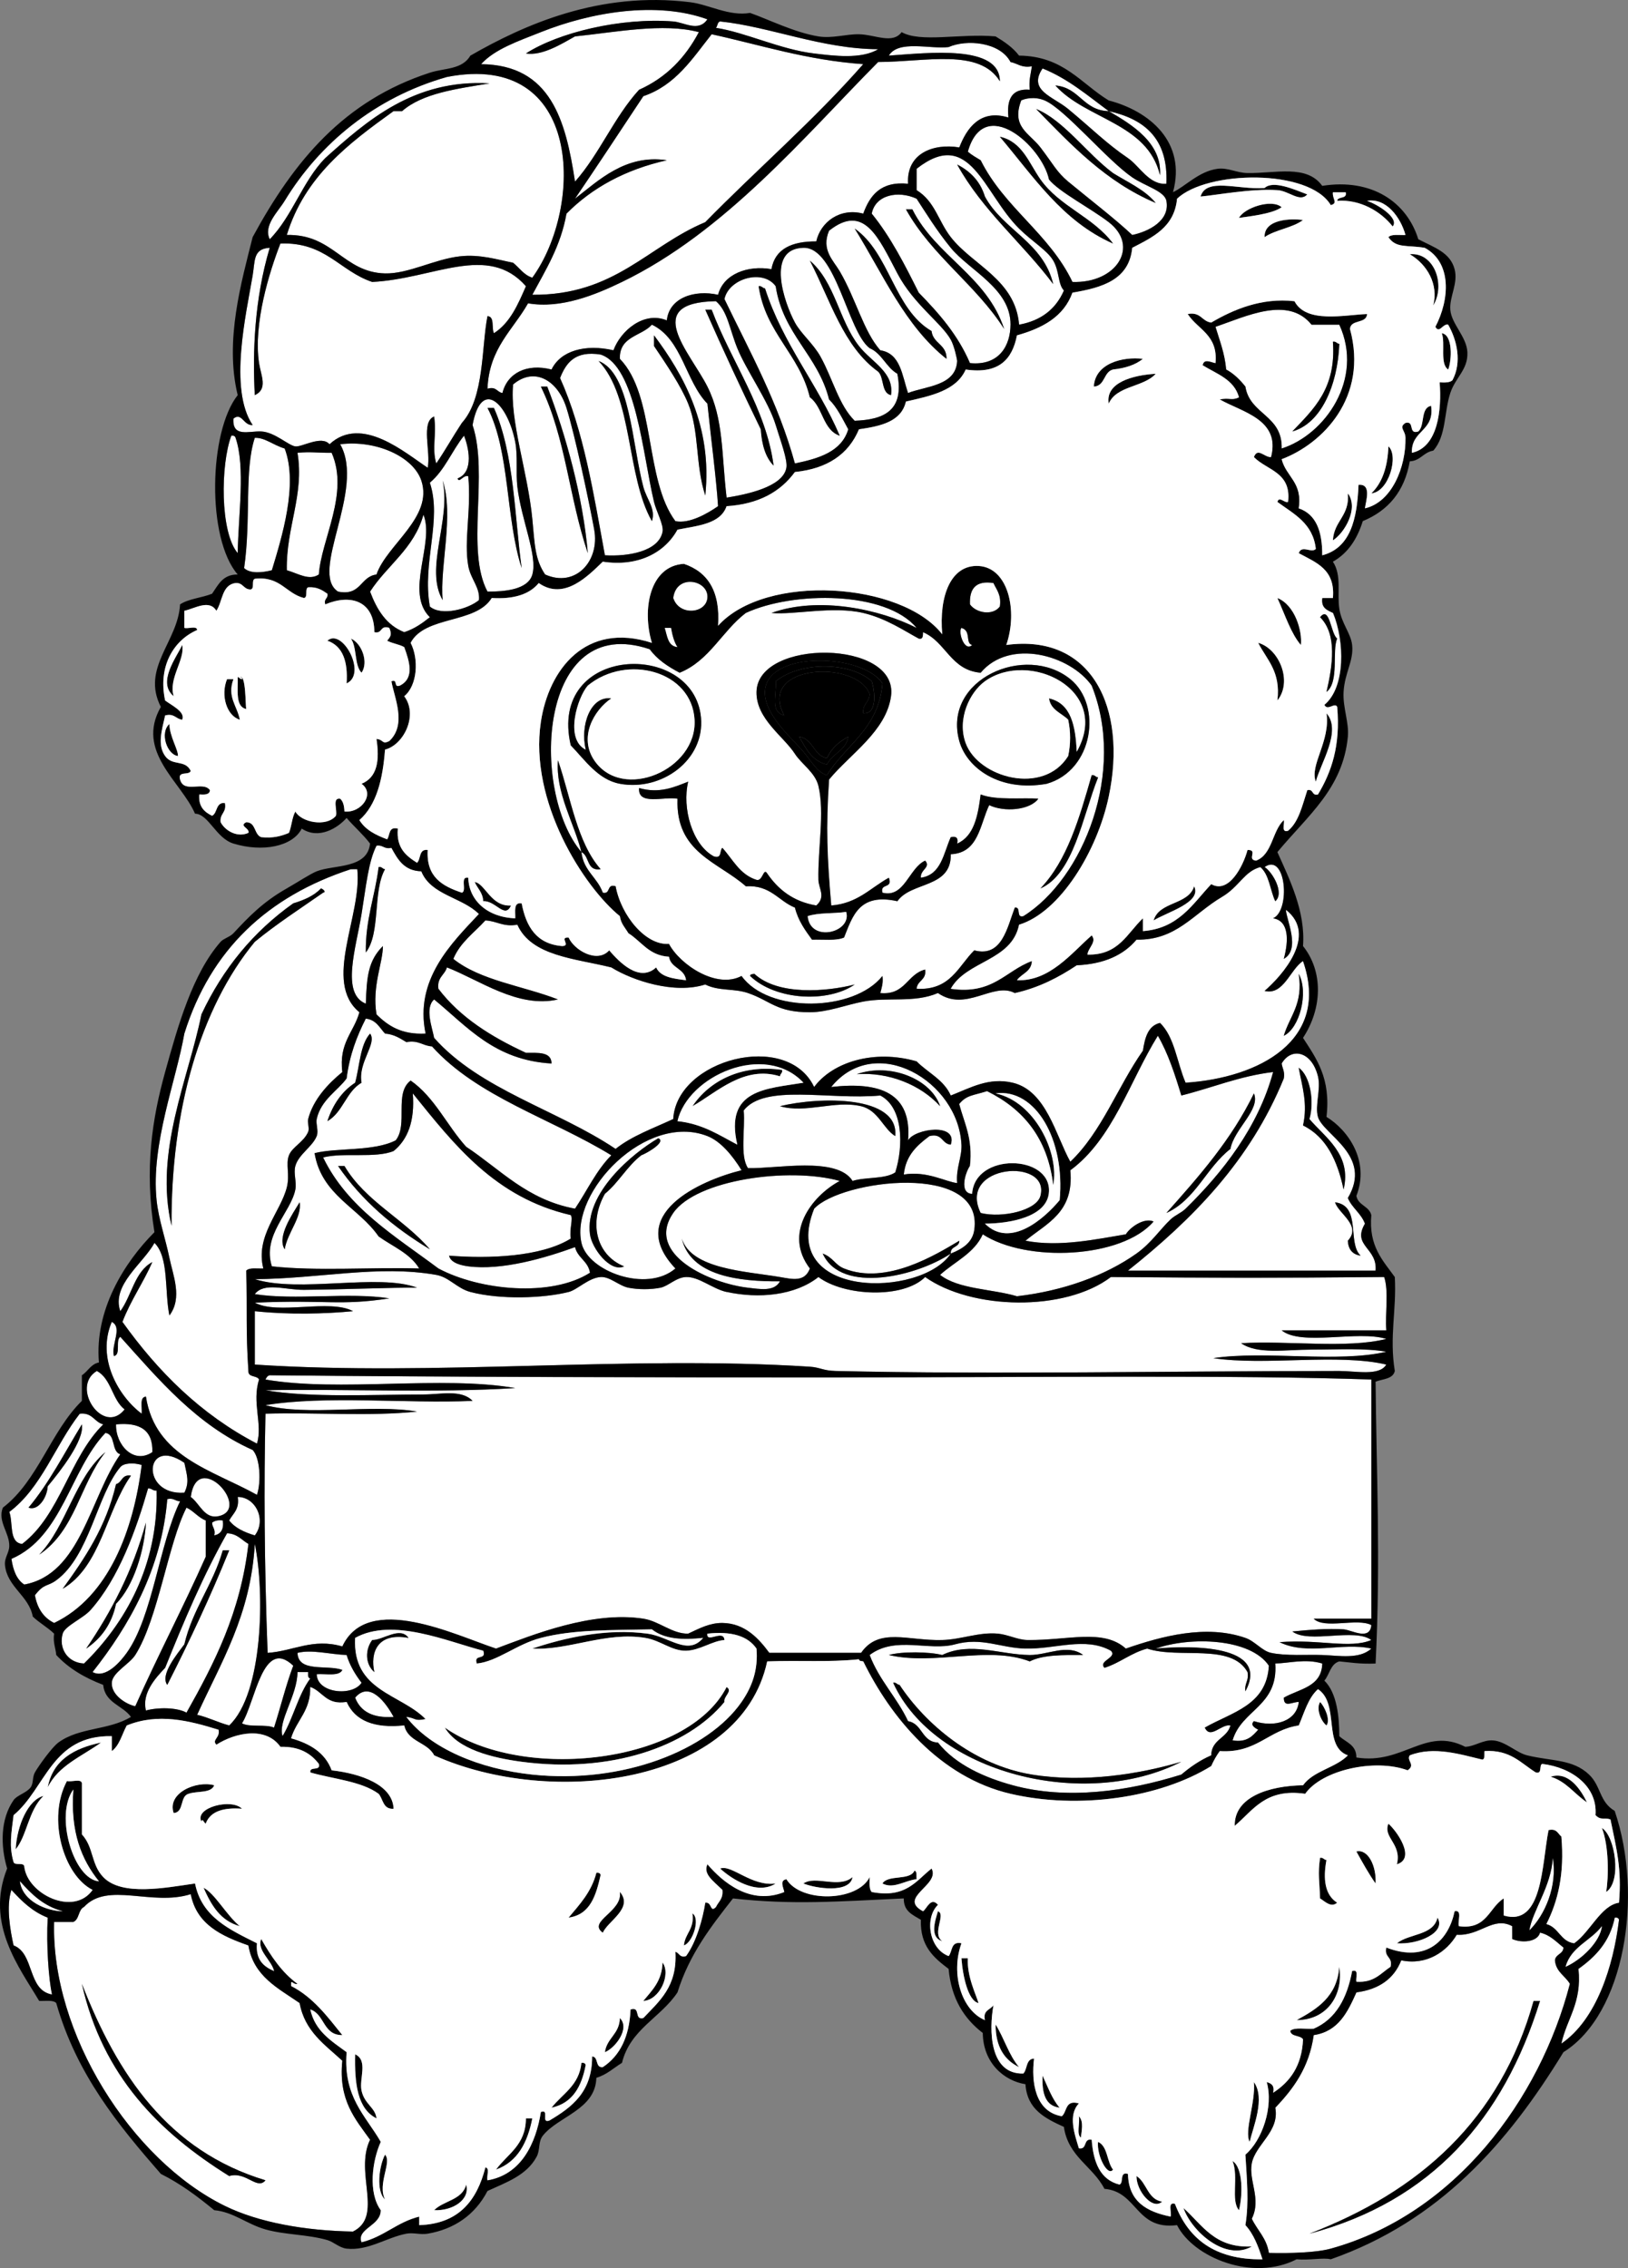 <?xml version="1.0"?>
<svg
    xmlns:rdf="http://www.w3.org/1999/02/22-rdf-syntax-ns#"
    xmlns="http://www.w3.org/2000/svg"
    xmlns:cc="http://web.resource.org/cc/"
    xmlns:xlink="http://www.w3.org/1999/xlink"
    xmlns:dc="http://purl.org/dc/elements/1.1/"
    xmlns:svg="http://www.w3.org/2000/svg"
    xmlns:inkscape="http://www.inkscape.org/namespaces/inkscape"
    xmlns:sodipodi="http://sodipodi.sourceforge.net/DTD/sodipodi-0.dtd"
    xmlns:ns1="http://sozi.baierouge.fr"
    id="Layer_1"
    version="1.1"
    xml:space="preserve"
    viewBox="0 0 344.054 479.213"
    enable-background="new 0 0 344.054 479.213"
    y="0px"
    x="0px"
  >
<rect x="0" y="0" width="344.054" height="479.213" fill="#808080" stroke="none"/>
<path
      d="m149.5 4.081c-1.88 2.775-4.862 0.633-7.218 0.452-11.088-0.854-24.265 2.341-31.131 6.767 3.421 0.558 7.58-2.042 10.377-3.609 8.523-0.87 18.659-2.9 26.168-0.902-2.854 5.418-6.917 9.626-12.633 12.181-5.249 5.73-8.367 13.59-13.535 19.401-1.962-12.926-5.109-24.667-19.851-24.814 2.898-3.19 7.809-4.844 12.632-6.768 10.52-4.202 24.38-6.613 35.18-2.708z"
      fill="#fff"
  />
<path
      d="m185.59 10.398c-3.549 2.168-9.396 1.389-13.535 0.902-7.122-0.837-14.556-4.483-20.754-5.414 0.388-0.364 0.268-1.236 0.902-1.353 10.55 1.104 21.45 5.819 33.38 5.865z"
      fill="#fff"
  />
<path
      d="m218.08 14.007c-0.224 1.583-0.674 2.937-0.451 4.962-4.768-0.423-4.729 3.524-4.513 5.866-6.003-1.861-8.831 2.326-10.377 6.316-5.485-0.919-11.228 1.258-10.827 7.67-5.818-0.555-8.061 2.468-9.476 6.316-4.892-1.288-8.996 1.728-9.926 5.865-5.131-0.018-8.7 1.528-9.475 5.866-5.014-0.871-10.139 1.018-11.279 5.414-4.98-1.116-10.337 0.608-10.829 5.414-4.842-2.019-9.756 2.171-11.279 6.316-5.972-1.371-11.167 0.084-13.084 4.061-5.272-1.34-9.338 0.755-10.377 4.962-1.18-0.173-1.261-1.447-3.159-0.902 0.329-8.545 5.368-12.378 8.572-18.047 6.964 1.208 14.261-1.805 19.852-4.512 21.816-10.561 38.565-30.775 54.141-46.471 10.146-0.031 21.396-2.957 25.716 4.061-0.005-7.784-14.989-5.998-23.462-5.414 2.017-3.373 8.764-1.322 12.635-1.805 3.721-1.648 10.809-1.129 13.084 3.158 1.54 0.288 2.34 1.298 4.54 0.904z"
      fill="#fff"
  />
<path
      d="m234.32 23.482c-5.441-0.121-6.134-4.995-11.277-5.414 6.482 7.203 19.473 7.899 22.107 18.949 0.46-6.78-5.88-10.665-10.83-13.535 7.502 1.672 12.604 5.746 12.184 15.34-3.613 0.33-5.709-3.774-8.121-5.414-4.605-3.129-7.584-6.197-12.633-10.377-3.238-2.679-8.562-3.888-5.416-8.573 5.46 2.207 9.57 5.769 13.99 9.024z"
      fill="#fff"
  />
<path
      d="m112.5 58.673c-1.825-0.581-2.725-2.088-4.061-3.158-3.325-0.658-7.033-1.841-11.28-1.354-5.374 0.616-10.883 3.731-15.791 3.609-8.817-0.22-10.91-8.36-20.754-8.122 3.818-12.423 13.107-19.376 22.559-26.167h1.805c4.332-3.789 11.529-4.713 18.498-5.866-15.992-0.952-26.024 7.965-34.74 15.792-4.779 4.846-6.954 12.296-11.73 17.145-1.394-2.917 1.709-5.737 3.158-8.122 7.333-12.065 19.096-21.858 34.289-26.167 28.783-5.617 28.893 27.457 18.043 42.41z"
      fill="#fff"
  />
<path
      d="m239.28 49.649c-3.576-3.374-9.07-7.585-13.535-11.279-2.43-2.009-3.223-3.779-5.865-7.219-2.344-3.05-6.203-4.294-4.062-9.926 0.662-0.356 2.778-0.924 4.964 0 4.232 1.793 13.154 12.584 18.497 16.243 2.744 1.879 6.815 2.888 7.22 4.962 0.82 4.214-3.81 6.517-7.22 7.219zm-4.06-13.084c-5.522-4.115-10.449-11.19-16.243-13.535 7.439 7.6 14.695 15.382 25.266 19.852-2.31-2.81-5.89-4.343-9.03-6.317z"
      fill="#fff"
  />
<path
      d="m244.24 42.882c-10.57-4.469-17.826-12.252-25.267-19.852 5.794 2.344 10.722 9.419 16.243 13.535 3.15 1.974 6.73 3.507 9.03 6.317z"
  />
<path
      d="m226.65 59.575c-4.856-10.183-14.397-15.679-19.399-25.716-0.939-0.564-1.902-1.105-2.709-1.805 3.422-12.2 15.67-1.156 17.146 5.865 2.07 2.603 8.807 6.081 12.631 9.024 6.59 5.071 1.68 12.95-7.67 12.632zm8.57-8.12c-4.231-5.651-11.285-7.79-15.341-13.536-2.441-3.457-3.836-7.974-8.573-9.023 7.11 8.375 13.16 17.816 23.91 22.559z"
      fill="#fff"
  />
<path
      d="m211.31 28.896c4.737 1.049 6.132 5.566 8.573 9.023 4.056 5.746 11.107 7.884 15.341 13.536-10.75-4.743-16.8-14.184-23.91-22.559z"
  />
<path
      d="m224.84 61.38c-1.688 3.877-4.766 6.363-9.475 7.219-0.777-9.518-9.834-12.571-14.438-18.498-2.655-3.418-3.334-7.541-7.221-9.926v-4.512c11.326-8.912 14.106 5.132 21.658 12.633 2.783 2.766 5.95 4.587 7.219 6.767 1.34 2.291 0.97 4.989 2.26 6.317zm-2.25-1.353c-2.11-8.869-10.582-11.377-14.438-18.499-0.981-3.228-3.085-5.337-5.864-6.768 5.39 9.797 13.79 16.587 20.3 25.267z"
      fill="#fff"
  />
<path
      d="m202.28 34.761c2.778 1.431 4.881 3.541 5.863 6.768 3.857 7.122 12.328 9.629 14.438 18.499-6.5-8.681-14.9-15.471-20.3-25.267z"
  />
<path
      d="m276.28 41.078c-1.562 1.769-3.841-0.744-6.316-0.902-5.555-0.354-12.728 1.033-16.242 1.354 1.226-4.089 7.783-1.416 13.535-1.804 1.78-1.689 6.18 0.262 9.02 1.352z"
  />
<path
      d="m204.99 76.72c-2.57-6.002-6.589-10.556-10.828-14.888-2.951-5.924-5.949-11.797-9.928-16.693 0.744-3.923 5.489-4.97 9.475-3.158 1.854 2.829 4.238 6.741 7.221 10.377 3.958 4.828 12.68 8.614 12.633 16.242-0.01 4.302-2.29 8.731-8.56 8.12zm7.22-7.219c-3.674-11.215-14.438-15.341-19.4-25.266h-1.354c5.49 9.85 14.78 15.896 20.75 25.266z"
      fill="#fff"
  />
<path
      d="m270.86 43.785c-2.051 1.479-7.257 1.97-9.022 2.256 1.1-2.128 6.92-4.113 9.02-2.256z"
  />
<path
      d="m191.46 44.236h1.354c4.963 9.925 15.727 14.05 19.4 25.266-5.97-9.371-15.26-15.417-20.75-25.266z"
  />
<path
      d="m275.38 46.491c-2.236 1.674-5.795 2.026-8.121 3.61-0.15-3.818 5.55-3.98 8.12-3.61z"
  />
<path
      d="m191.91 83.036c-1.273-3.69-1.564-8.36-5.867-9.023-3.562-4.031-5.139-10.843-8.57-16.693-1.344-2.288-3.977-4.546-2.256-8.572 7.396-5.87 10.445 1.444 14.438 9.023 3.438 6.531 9.26 10.402 11.279 13.986 0.781 1.385 1.363 4.289 1.354 4.512-0.23 5.286-6.67 5.32-10.37 6.767zm8.12-7.218c0.075-3.083-2.836-3.18-3.159-5.866-7.977-4.654-8.812-16.453-16.24-21.655 5.99 9.648 10.66 20.623 19.4 27.521z"
      fill="#fff"
  />
<path
      d="m180.63 48.297c7.43 5.203 8.265 17.001 16.24 21.655 0.323 2.686 3.234 2.783 3.159 5.866-8.74-6.898-13.41-17.873-19.4-27.521z"
  />
<path
      d="m111.15 60.478c-1.684 3.88-3.361 7.768-6.768 9.926-0.532-1.123 0.209-3.518-1.354-3.609-1.284 6.443-0.621 17.29-5.414 22.559-1.854 2.808-3.526 5.798-5.414 8.572-0.967-3.3 0.123-6.052-0.45-9.926-2.871 1.19-0.656 7.465-1.354 10.828-4.697-3.061-13.956-11.245-20.754-4.963-1.687-1.956-5.817 0.635-7.219 0.451-1.507-0.198-4.317-3.012-7.219-3.158-2.522-0.126-6.155 1.348-5.865-2.708 1.764-1.434 2.15 1.524 4.06 1.354-5.109-7.562-1.37-23.494 0-31.583 0.533-3.141 0.061-5.672 3.61-5.865-3.273 10.942-3.635 22.147-3.158 31.131 2.831-1.292 1.295-4.145 0.902-6.769-1.249-8.348 2.197-19.322 4.512-25.265 9.535-0.36 12.52 5.827 19.401 8.121 13.02-0.641 24.432-8.279 32.482 0.904z"
      fill="#fff"
  />
<path
      d="m180.63 88.902c-3.344-3.281-4.627-8.861-7.219-13.535-1.534-2.766-4.135-4.853-5.415-7.219-2.261-4.181-6.191-15.616 1.804-15.791 6.875-0.15 9.332 17.712 13.988 21.205 2.627 1.133 3.473 4.045 5.864 5.414 1.54 7.85-2.93 9.701-9.02 9.926zm4.96-10.378c1.3 1.257 0.617 4.496 2.707 4.964 0.734-4.842-4.071-6.924-6.768-10.378-4.246-5.436-5.041-13.501-10.378-18.046 4.32 8.32 7.09 18.182 14.44 23.46z"
      fill="#fff"
  />
<path
      d="m297.93 53.71c5.171-0.471 7.627 6.457 4.964 10.828 1.15-4.456-1.24-8.629-4.96-10.828z"
  />
<path
      d="m171.15 55.064c5.337 4.545 6.132 12.611 10.378 18.046 2.695 3.454 7.502 5.536 6.768 10.378-2.09-0.468-1.407-3.707-2.707-4.964-7.35-5.278-10.12-15.14-14.44-23.46z"
  />
<path
      d="m179.27 90.707c-1.429 4.735-6.173 6.159-11.279 7.218-3.564-12.979-9.517-23.568-14.889-34.74 0.943-4.383 8.168-6.41 10.828-2.707 1.552 10.178 8.926 14.535 11.278 23.912 1.74 1.724 2.83 4.092 4.06 6.317zm-8.12-6.768c2.788 2.024 2.716 6.91 6.315 8.122-4.676-10.965-11.989-19.292-15.791-31.131-0.577-0.024-0.625-0.578-1.354-0.451 1.49 9.939 8.6 14.269 10.83 23.46z"
      fill="#fff"
  />
<path
      d="m160.32 60.478c0.729-0.127 0.776 0.427 1.354 0.451 3.801 11.839 11.115 20.166 15.791 31.131-3.602-1.211-3.528-6.098-6.316-8.122-2.22-9.19-9.33-13.52-10.82-23.46z"
  />
<path
      d="m151.3 63.636c2.468 2.112 2.869 5.874 4.512 9.926 1.891 4.666 6.576 11.183 8.121 16.242 0.999 3.271 2.546 7.356 2.256 9.023-0.72 4.139-8.688 5.683-12.633 6.316-1.091-9.209-0.605-16.599-4.061-23.461-3.66-7.249-14.07-17.763 1.8-18.043zm9.48 27.071c0.215 3.243 0.992 5.925 2.707 7.669-1.552-11.991-8.966-22.01-13.084-32.936h-1.354c3.77 8.547 7.68 16.973 11.72 25.267z"
      fill="#fff"
  />
<path
      d="m283.04 68.599c5.273 11.481-3.041 23.266-12.183 26.167 0.183-7.101-6.721-7.115-7.67-13.084-1.133-1.422-2.405-2.708-4.06-3.609-0.305-3.457-1.389-6.133-2.258-9.023 6.447-2.178 15.32-6.611 20.303-0.451h5.87zm-9.92 22.559c6.021-1.666 9.568-9.667 9.926-18.498-0.578-0.025-0.625-0.578-1.354-0.451 0.72 9.9-4.11 14.247-8.58 18.949z"
      fill="#fff"
  />
<path
      d="m149.05 65.441h1.354c4.118 10.926 11.532 20.945 13.084 32.936-1.715-1.744-2.492-4.427-2.707-7.669-4.03-8.295-7.94-16.721-11.72-25.267z"
  />
<path
      d="m151.75 106.95c-2.217 1.547-6.125 3.793-9.023 3.158-6.555-8.785-4.17-26.509-11.73-34.289-0.146-4.809 4.574-4.75 6.767-7.219 6.413 3.062 7.055 11.894 11.73 16.693 0.8 7.808 1.85 15.555 2.25 21.655zm-13.53-33.84c2.633 3.91 5.699 8.445 7.219 12.182 2.393 5.885 1.482 12.939 3.609 19.4 1.539-14.624-4.572-25.507-10.828-33.838v2.258z"
      fill="#fff"
  />
<path
      d="m304.7 70.404c2.366 0.351 2.125 5.684 1.355 7.67-1.83-1.184-0.54-5.481-1.36-7.67z"
  />
<path
      d="m138.22 70.855c6.256 8.331 12.367 19.214 10.828 33.838-2.127-6.461-1.216-13.516-3.609-19.4-1.52-3.737-4.586-8.272-7.219-12.182v-2.253z"
  />
<path
      d="m281.69 72.208c0.729-0.127 0.777 0.426 1.354 0.451-0.355 8.831-3.903 16.832-9.924 18.498 4.47-4.701 9.3-9.048 8.57-18.949z"
  />
<path
      d="m127.84 117.33c-2.349-12.761-4.455-26.292-9.475-37.448 1.272-3.239 3.195-5.829 8.573-4.962 7.466 2.434 8.901 21.177 11.279 31.131 0.476 1.991 2.092 4.86 1.805 6.316-0.83 4.2-7.43 5.25-12.18 4.96zm9.93-7.22c0.872-2.568-1.095-4.555-1.804-7.219-2.422-9.098-2.747-24.09-9.475-26.619 7.33 7.693 5.81 24.249 11.27 33.839z"
      fill="#fff"
  />
<path
      d="m241.54 75.818c-1.568 1.289-3.742 1.975-6.315 2.256-2.046 0.514-1.638 3.478-4.062 3.609 0.28-4.933 6.12-6.376 10.38-5.865z"
  />
<path
      d="m244.24 78.976c-2.549 2.866-8.334 2.495-9.928 6.316-0.77-4.435 5.06-6.037 9.93-6.316z"
  />
<path
      d="m115.21 121.39c-2.18-3.229-2.199-6.392-2.707-11.729-0.943-9.899-4.804-20.756-4.061-28.424 4.544-3.827 9.456-0.844 11.279 4.962 1.775 5.654 4.772 19.766 5.865 25.717 1.22 6.63-3.96 12.34-10.37 9.47zm9.02-4.52c-1.01-11.781-4.596-24.874-8.572-35.191h-1.354c5.25 10.767 5.91 23.341 9.92 35.191z"
      fill="#fff"
  />
<path
      d="m114.3 81.683h1.354c3.976 10.317 7.562 23.411 8.572 35.191-4-11.85-4.66-24.424-9.92-35.187z"
  />
<path
      d="m103.03 125c-4.658-8.71 0.295-24.866-3.158-35.191 1.84-10.011 7.416-4.664 9.024 3.609 0.567 2.92 0.09 6.476 0.451 9.475 0.853 7.092 4.294 14.496 3.158 18.498-0.93 3.25-5.97 3.62-9.48 3.61zm7.22-4.97c-1.487-10.479-1.547-24.23-5.866-33.838h-1.354c4.73 8.957 3.83 23.538 7.22 33.838z"
      fill="#fff"
  />
<path
      d="m103.03 86.194h1.354c4.319 9.608 4.379 23.36 5.866 33.838-3.39-10.3-2.49-24.881-7.22-33.836z"
  />
<path
      d="m49.788 92.511c2.116 6.138 0.564 16.463 0.451 24.363-3.762-4.423-3.634-18.714-1.354-24.813 0.525-0.071 0.803 0.103 0.903 0.454z"
      fill="#fff"
  />
<path
      d="m96.709 101.08c0.312 1.126 1.204-0.837 2.256-0.451 0.662 7.341-0.967 13.569 0 18.949 0.505 2.812 2.523 4.539 2.255 7.218-2.322 1.925-7.97 3.426-10.377 1.354-1.671-9.344 2.631-18.207 0-26.168 3.125-2.59 4.671-6.758 7.219-9.925 0.894 2.207 2.238 7.642-1.353 9.025zm-3.157 25.72c-0.658-7.072 2.449-17.859 0-25.265 1.809 8.36-3.894 18.59 0 25.26z"
      fill="#fff"
  />
<path
      d="m57.458 120.48c-1.9 0.493-4.575 0.803-5.865-0.451 1.489-10.271 0.007-20.724 2.256-27.521 2.191-0.066 3.794 1.504 6.316 2.255 2.885 7.596-0.612 18.786-2.707 25.716z"
      fill="#fff"
  />
<path
      d="m71.444 125c-6.218-4.014 5.873-21.571 0.452-31.131 7.598-0.95 15.458 2.626 17.145 7.67 2.587 7.738-7.348 13.58-9.475 19.852-3.481 0.43-3.216 4.6-8.122 3.61z"
      fill="#fff"
  />
<path
      d="m293.42 94.316c2.228 1.923 0.121 9.621-3.609 9.926 2.31-2.2 3.45-5.572 3.61-9.924z"
  />
<path
      d="m67.383 121.39c-2.089 1.351-4.31-0.188-6.767-0.902-0.183-9.079 3.73-15.882 2.255-24.814 2.995-0.262 3.856 0.02 7.219 0 3.757 8.564-2.192 18.244-2.707 25.714z"
      fill="#fff"
  />
<path
      d="m93.552 101.54c2.449 7.406-0.658 18.193 0 25.265-3.894-6.67 1.809-16.9 0-25.26z"
  />
<path
      d="m284.85 104.24c2.4 3.225-0.801 8.472-3.159 9.926 0.22-4.15 3.58-5.15 3.16-9.93z"
  />
<path
      d="m89.491 108.75c2.433 5.976-4.023 16.376 1.354 21.657-1.596 1.26-3.247 2.467-5.414 3.158-3.782-1.481-5.781-4.746-7.218-8.572 3.593-5.58 9.29-9.06 11.278-16.25z"
      fill="#fff"
  />
<path
      d="m142.28 126.35c0.644-5.255 7.579-3.804 7.218 0-0.32 3.33-6 3.84-7.22 0z"
      fill="#fff"
  />
<path
      d="m209.96 123.19c0.66 1.445 1.703 2.507 1.353 4.963-1.526 2.023-5.054 1.353-6.315-0.451-0.16-3.3 1.2-5.1 4.96-4.51z"
      fill="#fff"
  />
<path
      d="m193.71 132.67c-7.674-3.911-20.69-6.768-30.678-3.158 4.769 0.454 12.918-1.519 19.4 0 4.812 1.127 8.745 3.81 11.729 5.414 0.963 0.21 0.859-0.645 0.903-1.354 4.865 2.052 5.813 8.021 12.181 8.572 6.146-7.34 18.93-3.718 23.461 2.707 7.289 18.163-1.728 40.789-14.438 48.727-1.639 0.434-0.379-2.027-1.807-1.805-1.59 4.136-2.703 10.607-8.569 9.023-3.399 3.369-5.024 8.511-12.185 8.121 0.144-1.813 2.125-1.786 1.807-4.061-3.85 0.964-4.164 5.461-9.477 4.963 0.273-1.081 0.649-2.059 0.453-3.609-6.062 7.652-24.153 7.913-29.779 0-5.25 2.8-12.958-2.326-15.339-6.768-4.872 0.396-10.122-5.928-11.279-12.182-1.97-0.617-0.96 1.747-2.707 1.354-1.136-3.226-4.1-4.623-4.512-8.572 1.759 0.798 1.024 4.089 4.061 3.609-5.009-5.668-6.289-15.067-9.023-23.01-0.533 6.853 3.386 13.156 4.962 19.401-10.87-12.815-9.197-50.868 14.438-42.862 1.58 2.181 3.854 3.666 6.316 4.963 6.314-2.56 8.956-8.79 13.987-12.633 10.08-4.64 29.61-4.67 36.1 3.16zm-18.5 32.03c4.383-5.331 12.056-10.184 13.084-17.596 1.66-11.973-28.226-12.225-28.424-0.902-0.1 5.677 5.739 9.389 8.121 13.084 1.376 2.135 4.279 3.933 4.961 6.767 1.354 5.606-0.152 13.393 0 19.852 0.045 1.843 1.644 3.575-0.451 5.414-4.89-0.826-8.048-3.383-10.377-6.768-0.792-1.336-0.936 1.728-2.255 1.354-3.547-1.116-5.003-4.321-7.219-6.768-0.633 0.57-0.026 2.381-1.804 1.805-4.569-2.477-6.745-10.18-5.414-15.791-3.035 1.21-6.129 2.559-10.378 1.354-0.299 3.759 5.171 1.747 8.121 2.256-0.435 11.414 8.615 13.342 14.438 18.498 5.259-0.296 6.843 3.083 10.377 4.512 0.688 2.771 2.156 4.762 3.61 6.768 2.33-0.076 5.092 0.279 6.768-0.451 1.817-4.498 3.154-9.477 11.278-7.67 2.882-4.188 11.446-2.691 11.279-9.926 5.896-0.27 6.126-6.207 8.122-10.377 3.132 1.529 8.623 1.085 10.376-1.354-3.087-0.269-8.886 0.409-12.183-0.902-0.576 4.536-1.396 8.83-4.963 10.377 0.271-1.172-0.182-1.624-1.354-1.354-1.541 3.421-1.988 7.938-6.314 8.572-0.195-1.706 2.188-2.191 0.9-3.609-3.424 1.542-4.367 7.961-9.023 6.768-0.576-2.081 2.26-0.748 1.354-3.158-3.883 2.133-6.602 5.429-12.182 5.866-0.88-10.18-1.17-16.31-0.47-26.61zm-44.21 0.9c8.846 1.635 17.968-5.031 17.144-13.986-1.51-16.428-32.443-15.415-27.521 5.865 3.06 3.18 5.81 7.28 10.38 8.12zm95.2-22.11c-9.471-7.662-27.075 0.043-23.461 13.084 1.573 5.675 8.515 10.826 18.498 9.023 9.86-2.83 11.76-16.59 4.96-22.1zm-6.32 44.22c7.025-3.062 8.873-15.18 12.182-23.461-0.576-0.024-0.624-0.578-1.354-0.451-2.58 9-5.16 18-10.83 23.91zm-39.25 20.3c-5.875 1.508-16.194 2.392-21.206-2.256-0.35 0.102-0.89 0.013-0.902 0.452 5.52 5.28 16.57 5.66 22.11 1.81z"
      fill="#fff"
  />
<path
      d="m269.96 126.35c3.711 1.477 5.306 6.986 4.961 9.926-2.06-2.39-3.25-6.13-4.96-9.93z"
  />
<path
      d="m140.47 132.67h1.353c0.273 1.531 0.636 2.973 1.354 4.061-2.05-0.2-2.15-2.36-2.7-4.06z"
      fill="#fff"
  />
<path
      d="m203.19 132.67c2.143 0.584 0.755 3.239 2.256 3.609-1.61 1.56-3.03-2.76-2.26-3.61z"
      fill="#fff"
  />
<path
      d="m73.249 144.4c0.304-4.665-0.82-7.902-4.061-9.024 3.139-2.82 8.486 7.03 4.061 9.02z"
  />
<path
      d="m74.151 134.92c2.315 0.992 3.79 5.01 2.255 7.219-1.562-1.6-0.928-5.39-2.255-7.22z"
  />
<path
      d="m265.9 135.82c4.433 1.238 7.321 8.151 4.062 12.181 0.74-6.15-2.24-8.58-4.06-12.18z"
  />
<path
      d="m38.508 136.28c0.634 3.125-2.95 7.032-1.804 10.828-3.578-2.94 0.646-8.29 1.804-10.83z"
  />
<path
      d="m175.67 191.32c5.58-0.437 8.299-3.732 12.181-5.866 0.907 2.41-1.929 1.078-1.353 3.158 4.655 1.193 5.6-5.226 9.022-6.768 1.286 1.418-1.097 1.904-0.901 3.609 4.327-0.634 4.774-5.151 6.315-8.572 1.172-0.27 1.622 0.181 1.354 1.354 3.564-1.547 4.385-5.841 4.963-10.377 3.297 1.311 9.096 0.634 12.182 0.902-1.752 2.439-7.244 2.882-10.377 1.354-1.995 4.17-2.225 10.107-8.121 10.377 0.167 7.234-8.398 5.738-11.279 9.926-8.124-1.807-9.461 3.172-11.279 7.67-1.676 0.73-4.438 0.375-6.767 0.451-1.454-2.006-2.922-3.996-3.61-6.768-3.534-1.429-5.118-4.808-10.377-4.512-5.823-5.156-14.873-7.084-14.438-18.498-2.95-0.509-8.42 1.503-8.121-2.256 4.249 1.206 7.343-0.143 10.378-1.354-1.332 5.611 0.844 13.314 5.414 15.791 1.778 0.576 1.171-1.235 1.804-1.805 2.216 2.447 3.672 5.652 7.219 6.768 1.32 0.374 1.464-2.69 2.255-1.354 2.33 3.385 5.488 5.942 10.377 6.768 2.093-1.839 0.495-3.571 0.452-5.414-0.153-6.459 1.354-14.246 0-19.852-0.685-2.834-3.586-4.632-4.962-6.767-2.382-3.695-8.221-7.407-8.121-13.084 0.198-11.323 30.085-11.071 28.425 0.902-1.029 7.413-8.702 12.266-13.086 17.596-0.7 10.3-0.41 16.43 0.46 26.62zm-13.99-45.57c-0.522 5.009 5.824 10.357 8.121 13.083 1.725 2.047 2.856 4.32 4.964 4.963 3.935-6.441 10.95-9.803 11.729-19.4-4.09-6.29-23.94-7-24.81 1.36zm9.02 47.82c0.529 5.679 9.417 3.443 8.122-0.903-2.61 0.4-5.88 0.13-8.12 0.9z"
  />
<path
      d="m120.62 157.48c-4.922-21.28 26.011-22.293 27.521-5.865 0.824 8.955-8.298 15.622-17.144 13.986-4.57-0.85-7.32-4.95-10.38-8.13zm4.96 3.16c5.951 8.801 21.794 2.005 21.205-8.572-0.577-10.358-14.357-13.951-22.558-7.219-2.151 2.439-4.974 11.293-0.451 13.535-1.286-5.118 1.066-11.497 5.414-10.828-3.77 2.6-6.87 8.24-3.6 13.09z"
  />
<path
      d="m186.49 144.4c-0.781 9.597-7.795 12.959-11.73 19.4-2.107-0.644-3.239-2.916-4.964-4.963-2.296-2.727-8.643-8.075-8.121-13.083 0.87-8.37 20.72-7.66 24.81-1.36zm-2.25-0.46c-4.665-4.159-15.112-4.19-20.302 0 0.226 2.979-1.266 6.392 1.805 7.219-5.854-10.795 15.287-11.906 18.045-4.512-0.063 1.741-1.523 2.084-1.354 4.061 3.05 0.21 2.44-4.68 1.81-6.77zm-9.48 17.6c1.109-2.349 4.001-2.916 4.511-5.865-1.979 1.028-3.569 2.447-4.511 4.512-2.896-0.564-2.843-4.075-5.865-4.512 1.43 2.47 2.69 5.12 5.86 5.86z"
  />
<path
      d="m221.23 165.6c-9.983 1.802-16.925-3.349-18.498-9.023-3.614-13.041 13.99-20.746 23.461-13.084 6.81 5.5 4.91 19.26-4.96 22.1zm-13.08-21.66c-3.171 2.283-5.954 7.944-4.061 13.084 2.699 7.32 16.451 11.121 21.656 2.707 0.539-2.537 0.541-5.134 0-7.67-1.437-1.421-3.691-2.023-4.06-4.511 4.679 1.036 5.616 5.812 5.864 11.278 7.44-13.16-10.13-21.56-19.4-14.89z"
  />
<path
      d="m129.19 147.56c-4.347-0.669-6.699 5.71-5.414 10.828-4.522-2.242-1.7-11.096 0.451-13.535 8.201-6.732 21.981-3.139 22.558 7.219 0.589 10.577-15.253 17.373-21.205 8.572-3.27-4.86-0.17-10.5 3.61-13.09z"
      fill="#fff"
  />
<path
      d="m182.43 150.71c-0.172-1.977 1.289-2.32 1.354-4.061-2.76-7.395-23.901-6.283-18.045 4.512-3.071-0.828-1.579-4.24-1.805-7.219 5.189-4.19 15.638-4.159 20.302 0 0.63 2.09 1.24 6.98-1.81 6.77z"
  />
<path
      d="m227.55 158.83c-0.248-5.466-1.186-10.243-5.864-11.278 0.366 2.488 2.623 3.09 4.06 4.511 0.541 2.536 0.539 5.133 0 7.67-5.205 8.414-18.957 4.613-21.656-2.707-1.895-5.14 0.89-10.802 4.061-13.084 9.27-6.67 26.84 1.73 19.4 14.89z"
      fill="#fff"
  />
<path
      d="m50.69 143.04c1.337-0.619 1.154 6.212 1.354 6.768-2.378-0.48-1.711-4.004-1.805-6.768 0.365 0.086 0.45 0.452 0.902 0.451 0.083-0.38-0.176-0.42-0.451-0.45z"
  />
<path
      d="m47.983 143.49h1.354c-1.388 3.763 0.761 5.563 1.354 8.572-2.748-0.78-4.127-5.1-2.708-8.57z"
  />
<path
      d="m280.34 150.71c3.293 3.69-1.271 10.582-2.258 14.437-1.37-3.45 3.11-8.53 2.26-14.44z"
  />
<path
      d="m35.801 152.97c0.033 2.638 1.903 5.461 1.805 6.768-2.318-0.28-3.912-4.94-1.805-6.77z"
  />
<path
      d="m168.9 155.68c3.022 0.437 2.97 3.948 5.865 4.512 0.941-2.064 2.531-3.483 4.511-4.512-0.51 2.949-3.401 3.517-4.511 5.865-3.17-0.74-4.43-3.39-5.86-5.86z"
  />
<path
      d="m230.71 163.8c0.729-0.127 0.776 0.427 1.354 0.451-3.309 8.281-5.154 20.399-12.182 23.461 5.67-5.91 8.25-14.91 10.83-23.91z"
  />
<path
      d="m79.565 178.68c1.424-0.221 1.594 0.812 3.159 0.451 1.332 2.427 2.66 4.859 6.316 4.962 2.023 5.045 8.66 5.478 12.181 9.024-5.761 6.147-13.675 13.835-11.279 25.266-5.078 0.266-7.971-1.654-10.377-4.061-0.983-5.985 1.368-10.911 1.354-14.437-3.125 3.139-3.416 6.473-3.609 12.182-5.3-2.113-2.069-11.765-0.903-18.949 0.939-5.77 1.441-11.07 3.159-14.43zm-2.255 22.56c3.172-4.047 1.435-13.002 4.061-17.596-0.577-0.024-0.625-0.578-1.354-0.451-0.748 6.18-2.809 11.03-2.707 18.05z"
      fill="#fff"
  />
<path
      d="m269.06 194.02c3.352 0.528 3.318 4.645 2.256 8.572 3.661-2.035 0.459-8.42 0.45-10.376 6.856 5.358-0.817 13.97-4.511 17.146 4.014 1 5.387-4.535 8.121-6.316 5.84 16.789-9.289 24.683-24.814 25.716-1.818-4.197-2.328-9.703-5.413-12.633-2.548 0.612-3.187 3.132-3.608 5.866-5.336 7.6-8.709 17.16-15.342 23.461-3.061-5.461-5.054-15.016-12.183-16.693-5.029-1.184-8.812 1.026-13.083 2.707-1.467-3.345-4.824-4.801-7.221-7.219-9.026-2.606-17.771 0.17-21.654 5.415-5.713-12.014-29.073-5.822-29.778 6.767-4.205 1.961-8.757 3.574-12.182 6.316-12.327-8.276-28.678-12.528-38.35-23.46-0.398-2.18-2.029-6.317 0-8.122 7.027 5.756 12.731 12.835 24.814 13.535-0.018-2.539-2.88-2.233-5.415-2.256-7.3-3.376-13.89-7.465-18.498-13.535-0.314-2.42 1.333-2.877 1.805-4.512 6.871 2.646 14.999 8.706 23.461 6.768-7.364-2.863-16.45-4.003-22.107-8.573 1.455-3.507 4.411-5.514 6.767-8.12 2.452 0.104 3.691 1.422 6.768 0.902 2.979 6.646 12.141 7.109 19.851 9.023 4.562 2.82 13.337 5.69 19.852 3.609 2.859 1.435 6.084 0.795 9.023 1.805 4.842 1.663 6 4.072 13.084 4.061 3.769-0.006 7.62-1.555 11.279-2.256 5.231-1.002 10.776 0.351 15.792-1.805 5.941 4.124 11.656-2.434 16.24 0 5.152-1.163 9.287-3.347 13.084-5.865 5.765-0.252 9.891-2.142 12.634-5.414 8.396 0.166 12.021-5.468 18.046-9.023 3.712-2.188 4.697-5.388 8.122-6.316 1.892 1.567 2.062 4.855 3.157 7.219 2.029-1.7-0.611-6.216-2.256-7.219 4.55-3.17 5.52 9.19 1.81 10.81zm2.25 24.82c3.308-1.543 5.315-9.071 3.157-13.084 0.98 6.39-1.92 8.9-3.16 13.08z"
      fill="#fff"
  />
<path
      d="m80.017 183.2c0.729-0.127 0.776 0.427 1.354 0.451-2.625 4.593-0.889 13.549-4.061 17.596-0.102-7.03 1.959-11.88 2.707-18.05z"
  />
<path
      d="m75.505 183.65c1.07 9.768-7.377 23.796 0.451 30.229-1.171 4.243-4.386 6.442-3.609 12.633-3.033 2.471-6.156 5.809-7.219 9.925-0.206 0.797 0.324 1.957 0 2.707-0.959 2.216-3.352 3.149-4.061 4.962-0.737 1.885 0.231 4.076-0.451 6.769-1.326 5.229-6.706 10.276-4.963 17.146-1.299 0.054-2.953-0.248-3.609 0.45 0.238 8.832-0.125 12.526 0.451 21.204-0.069 1.424 1.829 0.879 2.255 1.807-1.568 4.86 0.822 9.489-0.451 13.535-11.87-6.177-20.894-15.199-28.423-25.718 1.746-4.569 4.39-8.241 6.316-12.633-3.737 1.978-4.344 7.086-6.768 10.377-1.929-5.567 4.904-10.112 7.219-14.438 3.104 3.062 2.108 10.225 3.158 15.34 2.832-3.719 0.74-8.527 0-12.182-0.815-4.021-2.289-8.127-2.707-12.182-1.225-11.859 4.111-25.165 5.865-35.191 5.549-17.762 17.625-28.996 35.191-34.74 0.452-0.01 0.904-0.01 1.355-0.01zm-13.536 7.22c-8.359 5.928-14.84 13.734-19.4 23.461-2.739 13.597-10.021 29.041-6.316 44.667-0.165-24.261 6.018-45.991 17.596-60.006 4.541-3.73 9.559-6.983 14.438-10.377 0.692-0.108 0.066-0.743-0.452-0.902-1.455 1.55-3.556 2.46-5.866 3.16z"
      fill="#fff"
  />
<path
      d="m107.99 191.32c-1.284 2.952-3.292-1.107-5.865-0.903-0.1-1.854-1.22-2.69-1.805-4.061 2.19 0.29 3.42 5.24 7.67 4.96z"
  />
<path
      d="m252.36 187.26c1.703 3.41-5.658 5.433-8.574 7.219 1.19-4.08 7.33-3.21 8.57-7.22z"
  />
<path
      d="m67.834 187.71c0.518 0.159 1.144 0.794 0.452 0.902-4.878 3.394-9.896 6.647-14.438 10.377-11.578 14.015-17.761 35.745-17.596 60.006-3.706-15.626 3.577-31.069 6.316-44.667 4.561-9.727 11.042-17.533 19.4-23.461 2.311-0.7 4.412-1.61 5.866-3.16z"
  />
<path
      d="m178.82 192.67c1.295 4.346-7.593 6.582-8.122 0.903 2.24-0.77 5.51-0.5 8.12-0.9z"
      fill="#fff"
  />
<path
      d="m158.52 206.21c0.013-0.439 0.552-0.351 0.902-0.452 5.011 4.648 15.331 3.764 21.206 2.256-5.54 3.84-16.59 3.46-22.11-1.81z"
  />
<path
      d="m274.47 205.76c2.158 4.013 0.148 11.542-3.158 13.084 1.24-4.18 4.14-6.69 3.16-13.08z"
  />
<path
      d="m77.31 215.23c2.176 0.23 2.902 1.91 4.061 3.158 1.945 0.161 3.191 1.02 4.512 1.805 2.588-0.482 3.425 0.786 5.414 0.903 9.607 10.695 25.313 15.292 37.898 23.008-3.154 3.162-5.133 7.5-7.67 11.279-10.152-1.879-15.77-8.292-23.009-13.084-4.075-4.498-6.671-10.474-11.73-13.986-3.564 2.697-0.482 9.291-3.158 12.633-4.611 2.388-12.505 1.52-17.144 2.708 1.474 8.902 9.296 11.457 13.535 17.596 2.977 2.135 6.657 3.568 8.572 6.768-10.232-0.295-21.648 0.594-31.131-0.451-2.108-6.59 4.035-11.414 4.963-16.242 0.307-1.598-0.439-3.402 0-4.963 0.696-2.477 3.602-4.037 4.512-6.316 0.438-1.097-0.225-2.597 0-3.609 0.903-4.079 4.521-6.044 6.316-8.572 0.619-4.96 2.17-8.97 4.054-12.65zm-2.256 13.53c-2.814 1.849-4.707 4.618-5.866 8.121 3.274-1.84 3.969-6.258 7.219-8.121-0.796-4.316 3.351-8.299 1.806-10.377-2.137 2.38-2.185 6.85-3.159 10.38zm-14.889 35.2c0.564-3.503 3.702-6.82 3.158-9.927-1.466 2.43-4.879 7.27-3.158 9.93z"
      fill="#fff"
  />
<path
      d="m78.212 218.39c1.545 2.078-2.602 6.061-1.806 10.377-3.25 1.863-3.945 6.281-7.219 8.121 1.159-3.503 3.051-6.271 5.866-8.121 0.975-3.54 1.023-8.01 3.159-10.38z"
  />
<path
      d="m244.69 218.84c2.161 3.704 3.597 8.133 4.964 12.633 6.504-1.618 12.161-4.081 19.399-4.962-3.153 11.646-10.661 21.214-18.498 28.875-0.944 0.923-2.177 1.332-3.158 2.255-2.253 2.119-4.09 5-7.219 7.221-6.558 4.654-15.491 7.91-25.265 9.023-5.35-1.57-12.371-1.466-16.244-4.514 3.064-2.799 7.203-4.526 9.023-8.57 9.236 6.023 29.438 5.104 36.094-2.707-1.933-0.867-4.877 1.128-5.865 2.707-6.209 1.027-14.068 2.746-21.204 1.354 4.433-3.688 10.319-5.922 9.476-14.89 9.01-6.64 12.52-18.78 18.51-28.42zm1.81 37.45c6.199-2.823 8.442-9.604 13.535-13.536 0.762-4.235 6.402-8.287 4.963-11.73-4.77 9.82-11.63 17.55-18.5 25.27z"
      fill="#fff"
  />
<path
      d="m290.71 268.47h-52.336c13.652-10.861 25.843-23.184 32.936-40.605 0.262-1.465-0.309-2.099-0.451-3.158 2.041-3.489 6.342-2.629 7.67 2.707 0.674 2.703-0.683 6.207 0 8.572 1.09 3.773 11.688 8.167 6.316 17.145 0.893 2.115 2.797 3.22 3.609 5.414-2.8 4.74 2.67 5.07 2.25 9.94zm-15.33-30.68c4.934 2.435 7.285 7.452 8.571 13.535 1.784-7.427-3.962-11.021-7.219-14.889 1.079-3.711 0.169-9.138-2.257-10.828 0.73 4.04 1.94 7.56 0.91 12.19zm9.47 24.36c0.098 1.857 1 2.91 2.706 3.158-2.915-2.707 0.251-10.545-5.412-11.278 0.73 2.44 5.68 4.89 2.7 8.12z"
      fill="#fff"
  />
<path
      d="m202.28 249.97c-2.394-0.24-6.346-2.625-11.281-1.806 0.422-4.091 2.845-6.183 5.416-8.122 2.799-0.694 2.566 1.645 4.512 1.805 1.564-4.706-7.667-3.388-9.021-0.901 0.828-10.005-5.894-12.456-16.244-11.279 9.403-11.593 26.894-1.188 27.521 12.181 0.12 2.71-1.21 4.99-0.91 8.13zm-21.2-23.01c6.688-0.493 13.487 2.226 17.598 6.768-1.87-5.71-10.53-9.27-17.6-6.77z"
      fill="#fff"
  />
<path
      d="m165.29 226.06c0.128 0.729-0.426 0.777-0.451 1.354-7.602-2.371-13.351 3.389-18.499 6.316 3.52-5.3 10.31-8.91 18.95-7.67z"
  />
<path
      d="m274.47 225.61c2.425 1.69 3.335 7.117 2.256 10.828 3.257 3.869 9.003 7.462 7.219 14.889-1.287-6.083-3.639-11.101-8.572-13.535 1.03-4.64-0.18-8.16-0.91-12.19z"
  />
<path
      d="m198.68 233.73c-4.109-4.542-10.908-7.26-17.598-6.768 7.07-2.5 15.73 1.06 17.6 6.77z"
  />
<path
      d="m87.235 231.02c8.808 10.894 17.386 22.018 33.387 25.717 0.559 0.784-0.345 2.995 0 4.963-6.25 3.896-17.422 4.278-25.717 3.608 0.346 1.653 2.907 2.106 4.061 2.258 7.101 0.918 16.19-1.743 22.558-4.062 0.556 2.303 2.769 2.947 3.158 5.415-8.199 5.222-23.276 3.771-32.033-0.901-9.111-6.83-19.16-12.723-24.363-23.461 4.31-1.104 11.059 0.231 14.889-1.354 2.993-2.43 4.521-6.32 4.062-12.19zm3.609 32.94c-5.47-6.412-13.639-10.124-18.046-17.596h-1.354c5.011 7.32 11.706 12.96 19.4 17.6z"
      fill="#fff"
  />
<path
      d="m265 231.02c1.439 3.443-4.201 7.495-4.963 11.73-5.093 3.932-7.336 10.712-13.535 13.536 6.87-7.72 13.73-15.45 18.5-25.27z"
  />
<path
      d="m186.04 231.47c4.832 2.502 4.938 10.628 3.16 16.242-2.146 1.464-6.283 0.936-9.023 1.805-3.278-5.271-16.365-2.507-22.108-2.707-1.743-2.617-0.554-8.167-0.901-12.182 4.41-5.68 17.87-2.17 28.87-3.16zm-21.2 2.26c5.501 1.595 11.562-1.307 17.145 0 3.648 0.854 4.686 4.798 7.219 6.316 0.82-8.68-15.97-8.36-24.36-6.32z"
      fill="#fff"
  />
<path
      d="m189.2 240.04c-2.535-1.518-3.57-5.461-7.22-6.316-5.583-1.307-11.643 1.595-17.145 0 8.39-2.03 25.18-2.35 24.36 6.32z"
  />
<path
      d="m156.72 247.26c-8.883 2.197-24.752 9.405-13.986 20.754-6.044 5.209-18.521 0.612-19.852-5.414-2.397-10.861 13.742-27.602 26.619-22.559 2.77 1.09 5.23 4 7.22 7.22zm-32.04 13.54c0.39 2.933 4.274 8.138 7.219 6.769-5.897-2.381-7.527-9.194-4.061-15.342 2.898-2.365 4.695-5.832 7.67-8.121 1.394-0.545 5.347-2.889 3.609-3.608-5.36 3.11-15.6 11.56-14.44 20.3z"
      fill="#fff"
  />
<path
      d="m139.12 240.5c1.737 0.72-2.215 3.062-3.609 3.608-2.975 2.289-4.771 5.756-7.67 8.121-3.467 6.146-1.837 12.961 4.061 15.342-2.945 1.369-6.829-3.836-7.219-6.769-1.16-8.74 9.08-17.19 14.44-20.3z"
  />
<path
      d="m71.444 246.36h1.354c4.408 7.473 12.577 11.185 18.046 17.597-7.694-4.64-14.389-10.28-19.4-17.6z"
  />
<path
      d="m207.25 256.29c-5.004-10.308 14.785-11.8 12.633-3.609-0.8 3.06-8 4.74-12.63 3.61z"
      fill="#fff"
  />
<path
      d="m177.47 249.52c-6.029 3.246-11.933 11.151-6.316 18.498-1.104 2.952-3.737 2.242-6.316 1.806-7.314-1.242-18.69-1.654-20.754-8.121 1.917 7.961 12.211 9.09 20.754 9.024-1.219 2.239-4.255 1.637-6.768 1.353-7.851-0.888-21.872-7.017-15.791-15.791 4.89-7.04 24.44-9.76 35.2-6.77z"
      fill="#fff"
  />
<path
      d="m200.93 264.86c-0.124-1.627 1.783-1.224 1.805-2.707-4.783 2.817-15.363 9.483-24.363 5.865-1.947-0.783-2.297-2.322-4.512-3.158 3.95 8.72 20.06 4.71 27.06 0-6.221 9.453-36.563 9.66-28.875-9.475 5.617-6.117 35.951-10.001 33.838 4.512-0.37 2.53-2.25 3.91-4.97 4.97z"
      fill="#fff"
  />
<path
      d="m63.323 254.03c0.543 3.105-2.594 6.424-3.158 9.927-1.721-2.66 1.692-7.5 3.158-9.93z"
  />
<path
      d="m172.96 269.82c5.408 4.058 17.94 4.64 22.559 0 9.835 6.971 29.553 7.377 39.251 0 24.496 0.196 33.011 0.219 57.751 0 1 2.909 0.188 7.632 0.451 11.278h-22.107c4.191 3.379 16.137-0.088 22.107 1.806-8.43 2.097-20.748 0.307-30.68 0.901 3.459 2.418 9.414 1.354 14.889 1.354 5.596 0 11.34-0.362 15.791 0.451-10.232 2.399-25.562-0.297-36.545 1.353 10.982 1.65 26.312-1.046 36.545 1.354-1.438 2.479-6.424 1.353-9.926 1.353-34.775 0-73.397 0.778-106.48 0-2.599-0.06-3.286-0.765-5.414-0.901-38.133-2.449-79.163 2.07-117.3-0.451v-11.278c7.203 0.771 14.927 0.563 20.753 0-4.866-2.653-15.894 0.854-20.753-1.806 15.355-0.651 17.86 0.705 28.423-0.901-8.423-1.353-20 0.45-28.423-0.901 1.977-2.589 6.417-0.871 10.377-0.902 8.492-0.064 18.676-0.527 23.912-0.451-8.098-3.102-24.866 1.162-34.289-1.805 13.642-0.084 26.156-3.066 38.35-0.903 2.742 0.485 4.368 2.86 7.218 3.61 6.322 1.662 15.429 1.34 20.754 0 1.835-0.463 4.225-3.006 6.768-3.158 1.972-0.117 3.841 1.849 5.865 2.256 2.028 0.408 4.709 0.416 6.768 0 1.706-0.346 3.304-2.186 5.414-2.256 2.744-0.09 5.6 2.51 8.572 3.158 6.77 1.49 14.45 0.78 19.41-3.15z"
      fill="#fff"
  />
<path
      d="m23.62 279.3c2.347 1.197-0.185 4.779 0.451 7.219 1.541-0.264 0.257-3.353 1.354-4.061 8.195 9.102 16.038 18.553 27.973 23.912 1.577 1.664 1.821 6.789 0.902 9.475-9.461-5.276-21.493-7.982-23.461-20.754-1.403 0.102-0.762 2.246-0.902 3.609-4.867-3.66-9.611-11.7-6.317-19.4z"
      fill="#fff"
  />
<path
      d="m26.327 297.79c-4.491 5.686-11.546-4.74-5.865-8.122 3.061 1.6 3.231 6.1 5.865 8.12z"
      fill="#fff"
  />
<path
      d="m289.81 291.48v50.531h-12.182c2.217 2.295 9.242-0.218 12.182 1.354-0.307 3.396-4.18 1.016-5.865 0.901-3.423-0.228-7.117 0.096-10.826 0.451 3.524 2.64 13.153-0.824 16.691 1.806-4.561 1.905-10.904-0.214-19.4 0.45 5.942 2.911 13.311-0.048 19.4 1.354-2.521 2.332-6.902 1.474-10.376 1.353-3.271-0.111-7.658 0.234-10.829-0.45-1.911-0.413-3.355-2.442-5.414-3.158-8.261-2.873-17.59-0.405-25.268 2.257-4.744-4.279-12.25-1.706-20.754-1.806-2.104-0.024-4.146-1.163-6.315-1.354-4.04-0.354-7.694 1.242-11.729 1.354-7.237 0.198-13.365-2.747-17.145 2.707h-19.4c-2.161-2.925-5.116-6.274-9.926-6.316-2.676-0.022-4.834 1.146-7.218 2.256-3.378 0.078-6.092-2.637-9.475-3.158-10.88-1.679-23.486 3.461-31.131 6.317-8.537-2.797-27.103-11.999-32.484-0.452-6.253-1.822-10.361 1.003-15.791 1.354-0.702-18.766-0.788-35.658-0.452-50.529 10.528-0.302 22.258 0.601 32.033-0.452-9.495-1.635-23.284 1.025-32.033-1.354 12.794-2.096 29.469-0.311 43.764-0.902-2.345-2.477-6.784-1.354-10.377-1.354-10.319 0-24.146 0.729-33.387-0.901 17.448-0.299 36.091 0.599 52.788-0.451-15.505-2.692-37.281 0.887-52.788-1.805 0.201-0.402 0.396-0.809 0.903-0.901 38.385 0.381 79.696 0.45 120.92 0.45 40.73 0 83.6-0.53 111.91 0.45z"
      fill="#fff"
  />
<path
      d="m21.815 300.95c-7.141 6.995-9.095 19.179-17.145 25.266-2.843-0.315-1.861-4.456-2.708-6.768 6.804-5.077 9.681-14.081 14.889-20.753 2.71-0.31 3.042 1.77 4.964 2.25zm-15.791 17.6c1.958 0.749 3.908-1.994 4.061-4.512 2.65-3.199 7.783-9.709 7.219-13.084-3.658 5.96-6.893 12.35-11.28 17.59z"
      fill="#fff"
  />
<path
      d="m17.304 300.95c0.564 3.375-4.568 9.885-7.219 13.084-0.153 2.518-2.104 5.261-4.061 4.512 4.387-5.23 7.622-11.62 11.28-17.59z"
  />
<path
      d="m24.522 300.95c4.994-0.481 7.833 1.19 7.67 5.864-3.963 2.69-7.797-1.55-7.67-5.86z"
      fill="#fff"
  />
<path
      d="m22.266 302.76c2.258 0.299 1.191 3.923 3.158 4.511-6.445 9.196-8.349 25.34-20.303 27.523-1.637-1.071-2.356-3.059-2.707-5.415 10.811-4.68 12.327-18.66 19.852-26.62zm-13.986 25.72c7.696-5.175 8.517-14.694 13.986-21.657-6.461 5.42-8.151 15.61-13.986 21.66z"
      fill="#fff"
  />
<path
      d="m22.266 306.82c-5.469 6.963-6.29 16.482-13.986 21.657 5.835-6.05 7.525-16.24 13.986-21.66z"
  />
<path
      d="m38.96 309.07c0.52 2.593 1.126 4.036 0 6.315-9.344 0.67-8.489-12.12 0-6.31z"
      fill="#fff"
  />
<path
      d="m29.936 309.52c-1.705 13.8-6.99 27.89-18.498 33.387-2.215-1.094-3.563-3.055-4.061-5.865 2.001-2.577 2.594-1.752 4.512-3.158 7.058-5.178 8.585-18.014 13.535-23.913 0.707-0.84 2.716-0.98 4.512-0.45zm-5.414 4.06c-2.101 9.027-6.594 15.662-11.279 22.107 8.07-4.714 9.153-16.414 14.437-23.912-1.988-0.33-1.848 1.46-3.158 1.8z"
      fill="#fff"
  />
<path
      d="m27.68 311.78c-5.284 7.498-6.367 19.197-14.437 23.912 4.685-6.445 9.178-13.08 11.279-22.107 1.31-0.34 1.17-2.13 3.158-1.8z"
  />
<path
      d="m40.313 316.29c1.37-10.292 13.019 2.517 5.865 4.062-2.978 0.65-3.924-2.62-5.865-4.06z"
      fill="#fff"
  />
<path
      d="m31.29 314.49c0.81-0.06 0.952 0.552 1.805 0.45 0.398 15.895-6.75 28.136-15.34 36.546-3.551-0.177-5.383-3.271-4.511-6.317 0.461-1.613 4.311-3.22 5.865-4.963 6.024-6.76 9.68-17.07 12.181-25.72zm-13.084 33.84c3.135-2.129 5.408-5.121 6.316-9.477 3.761-3.76 6.036-11.407 6.316-17.145-2.794 10.3-7.323 18.85-12.632 26.63z"
      fill="#fff"
  />
<path
      d="m50.239 316.29c3.693-0.047 6.167 4.793 3.61 8.121-2.188-0.669-4.17-1.544-5.414-3.158 0.783-1.47 2.208-2.3 1.804-4.96z"
      fill="#fff"
  />
<path
      d="m35.35 316.74c1.379-0.325 1.645 0.461 2.708 0.451-4.416 9.03-5.778 24.335-11.28 32.032-1.238 1.734-4.413 5.569-7.218 4.062 7.699-9.74 14.561-21.7 15.79-36.54z"
      fill="#fff"
  />
<path
      d="m39.411 318.55c1.541 0.715 2.44 2.072 4.061 2.707v7.67c-4.77 10.72-10.114 20.866-14.889 31.582-1.89-0.384-5.092-2.347-4.963-4.963 0.106-2.16 3.747-3.94 4.963-5.865 4.845-7.66 6.951-23.61 10.828-31.13z"
      fill="#fff"
  />
<path
      d="m47.081 321.26c0.264 1.917-0.441 2.867-1.804 3.158 0.326-1.379-0.461-1.645-0.451-2.707 0.523-0.38 1.209-0.6 2.255-0.45z"
      fill="#fff"
  />
<path
      d="m52.495 326.22c-1.682 14.562-7.231 25.252-13.084 35.644-2.048-1.12-6.006-1.148-8.572-0.45-0.914-3.671 2.017-6.863 4.061-9.024 3.965-9.871 8.08-19.592 13.083-28.424 2.18 0.07 3.08 1.43 4.512 2.25zm-13.535 21.2c-1.491 2.029-5.205 6.446-3.61 8.573 4.662-9.174 9.098-18.573 13.084-28.425h-1.354c-2.057 7.28-6.339 12.32-8.12 19.86z"
      fill="#fff"
  />
<path
      d="m53.849 326.22c2.12 10.24 1.754 31.599-5.414 38.352-2.374-0.636-4.342-1.675-6.768-2.257 5.01-11.08 11.283-20.9 12.182-36.09z"
      fill="#fff"
  />
<path
      d="m47.081 327.57h1.354c-3.986 9.852-8.423 19.251-13.084 28.425-1.595-2.127 2.119-6.544 3.61-8.573 1.78-7.55 6.062-12.59 8.12-19.86z"
  />
<path
      d="m234.77 348.78c1.431 1.478-2.781 2.131-1.353 3.607 3.313-1.047 5.58-3.144 9.022-4.06 6.78 2.246 17.756-1.239 21.205 4.962 0.354 1.859-0.692 2.313-0.451 4.061 5.421-9.954-11.834-9.7-18.948-9.021 7.307-2.595 20.002-2.2 23.912 3.608-0.455 8.416-7.902 9.845-13.537 13.084 1.174 2.573 3.49-0.841 5.416-0.45-0.717 2.741-4.011 2.907-4.061 6.313-2.409 1.053-4.443 2.478-6.316 4.062-11.297 3.536-24.154 5.394-35.645 2.254-5.829-1.592-12.059-4.3-15.789-9.022-3.479-0.134-3.232-3.986-6.316-4.512-2.348-5.021-6.103-8.636-8.121-13.986 5.407-4.111 12.555-0.751 18.047-2.257 5.676-1.553 9.5 0.752 14.889 0.904 6.23 0.19 12.63-2.55 18.06 0.47zm-17.15 0.9c-6.188-0.056-12.584-2.868-18.498 0-2.76-0.706-8.533-0.782-11.28 0 9.743 2.278 20.903-2.039 29.778 1.354 2.777-1.433 7.071-1.35 11.278-1.354-3.27-2.46-7.52 0.03-11.28 0zm32.04 22.56c-8.875 2.633-20.607 4.498-31.582 2.707-12.475-2.038-22.566-10.779-27.974-18.95-0.578-0.024-0.625-0.578-1.353-0.451 8.66 19.04 40.41 27.13 60.9 16.69z"
      fill="#fff"
  />
<path
      d="m228.9 349.68c-4.207 0.004-8.501-0.079-11.278 1.354-8.875-3.393-20.035 0.926-29.778-1.354 2.747-0.782 8.521-0.706 11.28 0 5.914-2.868 12.312-0.056 18.498 0 3.76 0.03 8.01-2.46 11.28 0z"
  />
<path
      d="m73.249 349.68c0.706 2.302 1.862 4.154 3.158 5.865-1.882 2.926-9.4 2.276-9.474-1.806 1.954-0.149 4.726 0.517 5.414-0.901-3.186-1.175-9.346 0.623-9.475-3.609 3.061-0.75 6.842 0.33 10.377 0.46z"
      fill="#fff"
  />
<path
      d="m61.969 351.94c-1.562 4.15-2.67 8.759-4.06 13.084-1.792-0.767-5.109-0.006-6.769-0.902 2.836-4.49 4.37-18.31 10.829-12.18z"
      fill="#fff"
  />
<path
      d="m279.44 351.48c-0.126 4.986-4.878 5.349-8.122 7.218-0.035 2.223 1.77 0.89 3.158 0.902-0.424 4.035-4.989 5.49-9.475 4.061-0.836 0.796 0.115 1.396 0.901 1.805-1.213 1.346-2.373 2.742-5.414 2.256 1.897-6.521 9.653-7.188 9.022-16.24 2.97-0.06 6.34-1.07 9.93 0z"
      fill="#fff"
  />
<path
      d="m62.872 353.29h2.256c-0.039 0.641-0.075 1.278 0.451 1.354-2.565 3.45-3.601 8.431-5.865 12.182-1.044-3.12 3.119-8.52 3.158-13.53z"
      fill="#fff"
  />
<path
      d="m188.75 355.54c0.729-0.127 0.774 0.427 1.354 0.451 5.406 8.171 15.499 16.912 27.973 18.95 10.977 1.791 22.709-0.074 31.582-2.707-20.48 10.45-52.23 2.36-60.9-16.69z"
  />
<path
      d="m153.56 356.45c1.405 0.86-0.705 1.959-0.451 3.158-7.828 9.519-24.189 15.122-42.861 12.634-6.285-0.839-13.495-2.624-16.243-7.221 16.593 11.64 51.323 7.52 59.553-8.57z"
  />
<path
      d="m83.175 362.76c-4.367 0.308-6.995-1.126-8.121-4.061 3.041-3.63 6.524 1.06 8.121 4.06z"
      fill="#fff"
  />
<path
      d="m278.98 359.6c0.907 0.914 2.26 3.732 1.354 4.964-1.13-0.84-2.25-3.49-1.35-4.96z"
  />
<path
      d="m21.364 368.18c-4.006 2.912-9.016 4.82-11.279 9.476 1.106-5.82 5.567-8.28 11.279-9.48z"
  />
<path
      d="m327.71 375.4c3.779-1.217 6.34 2.68 7.67 5.413-2.63-1.73-4.33-4.39-7.67-5.41z"
  />
<path
      d="m45.276 377.2c-0.65 1.758-3.658 1.156-5.414 1.806-1.904 0.503-0.895 3.917-3.158 4.062-1.452-4.22 4.768-6.92 8.572-5.87z"
  />
<path
      d="m9.182 379.46c-3.217 3.124-3.444 8.35-5.865 11.279 0.267-5.15 2.718-10.52 5.865-11.28z"
  />
<path
      d="m51.141 382.16c-3.901-0.292-6.699 0.52-7.669 3.158-0.421-0.256-0.684-1.254-0.903-0.45-1.525-2.94 6.35-4.99 8.572-2.71z"
  />
<path
      d="m293.42 385.32c1.568 1.291 5.979 7.306 1.804 8.571 1.08-4.31-2.99-5.61-1.8-8.57z"
  />
<path
      d="m338.54 386.22c2.799 1.703 4.273 11.281 0.901 13.535 0.56-3.28 0.58-9.78-0.9-13.54z"
  />
<path
      d="m290.71 397.96c-1.49-2.12-2.768-4.453-4.062-6.771 2.51-0.6 4.28 3.17 4.06 6.77z"
  />
<path
      d="m278.98 392.54c0.729-0.128 0.775 0.426 1.354 0.45-0.739 3.97-0.375 7.357 2.256 9.023-1.299 1.165-2.661-0.34-3.608-0.902-0.11-3.54-0.5-5.22 0-8.57z"
  />
<path
      d="m328.16 392.54c1.021 5.984-1.691 12.14-4.961 15.339 0.7-4.27 4.6-9.24 4.96-15.34z"
      fill="#fff"
  />
<path
      d="m163.94 397.96c-3.982 2.569-9.446-1.039-11.73-3.16 2.42-0.92 6.58 3.83 11.73 3.16z"
  />
<path
      d="m193.71 397.05c-2.33 0.199-4.881 2.165-7.217 0.903 1.209-1.948 5.787-0.528 6.768-2.707 0.61 0.15 0.37 1.14 0.45 1.81z"
  />
<path
      d="m126.04 395.7c0.525-0.074 0.803 0.099 0.903 0.45-0.97 4.293-2.149 8.379-6.768 9.023 2.33-2.79 4.82-5.4 5.87-9.47z"
  />
<path
      d="m180.18 396.6c-0.562 3.533-7.88 2.381-10.377 1.354 2.56-1.77 7.44 1.15 10.38-1.35z"
  />
<path
      d="m43.021 398.86c2.34 1.122 4.917 5.905 7.67 8.12-4.139-1.13-6.056-4.48-7.67-8.12z"
  />
<path
      d="m2.415 399.31c2.151 2.361 4.424 4.601 7.67 5.866-0.331 5.779 0.207 12.98 0.902 16.242-5.24-0.927-3.647-8.685-8.121-10.378-0.687-3.14-1.618-8.22-0.451-11.73z"
      fill="#fff"
  />
<path
      d="m40.313 400.21c1.25 6.42 6.502 8.838 12.182 10.828 1.107 6.562 6.301 9.038 10.828 12.182 1.088 5.98 5.346 8.791 9.023 12.183-0.851 8.369 2.732 12.307 5.866 16.693-3.376 6.945 2.927 16.159-3.61 19.399-10.077-0.165-19.886-1.895-27.07-5.413-19.791-9.699-36.766-36.508-36.093-60.007h4.061c1.288-0.517 1.014-2.595 2.255-3.158 5.013-5.4 14.285-0.09 22.558-2.7zm8.122 59.56c3.569-1.062 5.902 3.066 7.669 0.901-20.56-6.209-31.283-22.256-38.8-41.507 4.392 19.52 16.39 31.43 31.131 40.61z"
      fill="#fff"
  />
<path
      d="m198.22 403.82c1.782 0.642-1.375 4.716 0.901 6.315-2.67-0.82-1.54-4.2-0.9-6.32z"
  />
<path
      d="m146.34 404.27c1.757 1.147 0.01 6.223-1.804 6.768 0.25-2.61 2.27-3.44 1.8-6.77z"
  />
<path
      d="m303.8 405.17c1.912 3.128-4.051 5.755-8.573 5.413 2.58-2.07 7.71-1.6 8.57-5.41z"
  />
<path
      d="m341.25 405.17c0.523-0.074 0.803 0.1 0.9 0.45-1.178 9.812-4.754 21.104-12.182 26.169 1.156-5.312 4.365-8.569 3.609-15.791 3.6-2.56 6.62-5.7 7.67-10.83z"
      fill="#fff"
  />
<path
      d="m319.59 409.69c2.033 0.903 5.377 0.636 5.863-1.354 2.196 0.51 3.445 1.968 4.965 3.157-0.063 1.439-1.668 1.34-1.806 2.707 0.229 2.479 2.164 3.251 3.158 4.964-6.345 24.495-24.345 48.707-50.532 55.943-3.07 0.851-8.576 1.018-13.083 0.902-0.479-3.131-2.448-4.769-3.608-7.218 2.084-4.202-0.729-8.07 0-11.731 0.791-3.983 5.906-6.684 4.963-11.729 3.82-4 7.154-8.485 8.121-15.34 5.236-0.78 7.156-4.876 9.022-9.025 4.783-0.63 7.942-2.884 9.476-6.767 5.392 1.114 9.621-1.849 11.729-5.414 4.936 0.325 7.654-3.98 11.73-1.806v2.72zm-42.86 62.26c25.783-6.853 41.014-24.257 48.727-49.18h-1.354c-7.03 25.17-24.13 40.25-47.38 49.18z"
      fill="#fff"
  />
<path
      d="m203.19 413.75h1.354c-0.226 3.84 1.793 7.826 2.256 9.475-2.18-0.45-3.33-5.64-3.61-9.47z"
  />
<path
      d="m140.02 414.65c1.851 2.51-0.617 7.957-4.061 8.123 1.83-2.23 3.95-4.18 4.06-8.12z"
  />
<path
      d="m283.04 415.55c0.94 5.906-2.543 11.29-9.023 11.278 4.38-2.39 8.55-4.98 9.02-11.28z"
  />
<path
      d="m17.304 419.16c7.518 19.251 18.24 35.298 38.8 41.507-1.767 2.165-4.1-1.963-7.669-0.901-14.741-9.18-26.739-21.09-31.131-40.61z"
  />
<path
      d="m131 426.38c2.256 2.213-1.039 6.403-3.158 7.219 0.42-3.04 3.1-3.82 3.16-7.22z"
  />
<path
      d="m210.41 427.73c1.793 2.867 2.816 6.508 4.963 9.022-3.15-1.51-4.97-4.35-4.96-9.02z"
  />
<path
      d="m75.054 434.05c2.811 1.304 0.813 5.149 1.353 7.671 0.617 2.875 2.934 3.578 3.158 5.864-4.025-1.99-4.656-7.37-4.511-13.53z"
  />
<path
      d="m122.88 435.85c0.525-0.073 0.803 0.101 0.903 0.451-0.861 4.551-2.76 8.069-7.219 9.023 2.32-2.94 5.84-4.68 6.32-9.47z"
  />
<path
      d="m220.33 438.56c1.115 2.346 2 4.919 3.61 6.77-3.08-0.37-3.77-3.15-3.61-6.77z"
  />
<path
      d="m265 439.91c2.453 3.424-0.139 9.437-0.904 12.633-1.2-2.27 1.27-8.22 0.9-12.63z"
  />
<path
      d="m228 447.13c1.14 1.133 0.508 3.311 0.453 4.512-1.03-0.62-0.17-3.14-0.45-4.51z"
  />
<path
      d="m111.15 447.58h1.354c-1.017 5.149-3.136 9.196-7.67 10.827 2.4-3.32 6.29-5.13 6.32-10.83z"
  />
<path
      d="m232.06 452.55c2.068 0.938 1.83 4.185 3.159 5.864-1.12 1.59-3.5-3.02-3.16-5.86z"
  />
<path
      d="m81.37 455.25c1.533 1.543-1.664 6.147 0 9.473-1.973-1.8-1.232-7.13 0-9.47z"
  />
<path
      d="m260.48 456.61c2.278 1.396 2.134 7.4 1.354 10.376-1.78-2.07-0.01-7.03-1.35-10.38z"
  />
<path
      d="m240.18 459.77c2.205 1.403 2.312 4.904 5.414 5.414-2 1.9-5.46-2.28-5.41-5.41z"
  />
<path
      d="m98.515 461.57c0.9 3.165-2.81 5.607-6.768 5.415 2.007-2.05 5.985-2.13 6.768-5.41z"
  />
<path
      d="m250.11 466.53c3.985 3.533 6.544 8.495 14.438 8.121-5.51 3.18-12.68-3.1-14.44-8.12z"
  />
<path
      d="m150.4 7.239c10.488 2.294 20.098 5.468 32.033 6.317-10.403 11.855-22.369 22.147-33.387 33.387-12.201 5.095-19.11 15.479-36.545 15.34 2.829-5.292 5.995-10.247 7.219-17.145 5.388-5.44 12.375-9.282 21.205-11.279-8.688-1.318-14.403 4.244-19.4 8.121 4.139-6.088 9.769-14.595 14.438-21.656 6.85-2.324 10.38-7.968 14.44-13.085z"
      fill="#fff"
  />
<path
      d="m247.85 40.626c2.542-1.146 5.499-4.45 9.475-4.963 2.176-0.281 4.059 0.869 6.316 0.902 5.92 0.086 12.52-1.871 15.792 2.707 10.453-1.652 17.88 3.418 20.304 11.28 3.457 1.769 6.737 2.812 7.668 6.316 0.799 3.004-1.115 5.793-0.902 8.572 0.232 3.031 3.48 5.707 3.609 9.023 0.143 3.667-2.518 5.25-3.609 8.572-1.356 4.13-0.832 9.085-3.607 12.182-2.081 0.327-2.666 2.146-4.964 2.256-1.106 6.413-4.604 10.436-9.927 12.633-1.18 3.783-3.141 6.784-6.316 8.572 1.903 2.91 0.864 6.623 1.354 9.925 0.465 3.144 2.438 5.193 2.709 7.67 0.367 3.41-1.563 5.792-1.807 9.926-0.191 3.286 1.192 6.471 0.902 9.475-1.057 10.949-8.402 16.549-14.889 24.363 2.533 5.674 5.979 12.551 5.414 19.852 4.293 5.366 4.107 13.139 0 19.401 2.832 4.386 5.916 8.519 4.963 16.693 4.572 2.799 9.189 9.333 6.316 16.693 0.372 2.034 2.688 2.124 3.157 4.062-0.585 6.601 2.451 9.58 4.963 13.084 0.394 7.074-1.185 12.523 0 19.851-0.38 1.726-2.545 1.668-4.062 2.257 0.15 18.074 1.104 37.889 0 59.557-3.514 0.131-5.428-0.26-7.67-0.453-1.873 0.532-2.045 2.77-3.157 4.062 2.671 2.576 3.161 7.71 3.157 11.729 1.389 1.317 3.629 1.786 3.609 4.512 9.918 1.592 14.523-6.587 23.01-2.255 2.024-0.075 3.703-1.499 5.865-1.354 2.609 0.175 4.941 2.605 7.221 3.157 5.238 1.272 9.61 0.758 13.082 4.062 2.562 2.437 2.156 5.778 5.414 7.669 6.129 18 2.098 42.93-10.828 50.981-11.744 19.235-26.242 35.72-49.178 43.765-1.539-0.409-4.488 0.253-7.219 0-9.294 4.762-21.82-0.385-25.266-7.22-8.782 1.112-8.281-7.059-15.34-7.669-2.457-4.765-7.662-6.775-8.572-13.085-3.918-1.797-7.777-3.651-8.121-9.022-4.416-0.683-8.941-4.388-9.023-10.828-3.916-3.002-6.646-7.19-7.219-13.534-3.086-2.329-6.051-4.777-5.863-10.378-1.683-1.026-3.662-1.753-3.611-4.512-14.008 0.646-23.522 1.402-36.093 0-4.626 5.899-9.242 11.812-11.73 19.851-3.528 5.346-9.989 7.759-11.73 14.891-1.777 1.079-3.207 2.508-5.414 3.158-0.194 6.73-7.988 8.107-11.279 12.182-1.081 1.338-0.532 2.989-1.354 4.512-2.146 3.975-6.5 5.426-10.377 7.22-2.66 5.112-7.071 8.069-12.632 9.023-1.541 0.265-3.043-0.281-4.512 0-4.208 0.804-8.058 3.658-12.633 3.157-1.509-0.165-2.745-1.428-4.061-1.806-4.256-1.225-8.947-1.083-13.084-2.256-3.996-1.134-6.752-3.688-10.828-4.061-3.465-2.853-7.068-5.564-11.28-7.669-9.04-10.361-17.793-21.008-22.107-36.096-0.656-0.697-2.31-0.396-3.609-0.451-4.201-7.096-11.433-16.258-6.768-27.974-1.44-4.882-1.424-10.436 1.354-14.438 0.75-1.079 2.758-1.537 3.609-2.706 0.635-0.872 0.342-2.166 0.902-3.159 0.772-1.365 3.596-5.312 4.963-6.315 4.438-3.259 10.585-2.539 15.34-5.414-1.753-2.457-5.502-2.919-5.865-6.768-3.921-1.493-7.327-3.501-9.926-6.316-0.126-1.525-0.718-2.591-0.451-4.512-1.377-1.33-3.135-2.278-4.512-3.609-0.794-4.374-5.402-6.241-5.865-10.828-0.164-1.622 0.865-2.55 0.902-4.061 0.068-2.801-2.522-5.226-1.354-8.121 7.421-5.664 10.089-16.079 16.694-22.559v-5.413c1.293-0.812 1.865-2.348 3.609-2.707-0.951-10.997 5.291-21.077 11.73-27.523-2.178-13.438-0.453-24.057 2.256-33.836 2.753-9.94 5.839-20.823 11.73-27.521 0.599-0.682 1.982-1.028 2.707-1.805 3.208-3.435 6.162-6.567 11.279-9.475 2.203-1.251 4.961-3.069 6.316-3.61 3.604-1.434 10.731-0.458 11.28-5.865-1.5-1.959-3.36-3.559-4.964-5.414-1.835 2.106-5.86 4.649-9.474 2.256-1.922 3.783-8.266 5.046-14.438 3.158-3.704-1.133-5.246-6.255-8.121-6.316-2.914-6.769-12.618-13.088-7.219-22.559-4.216-8.245 3.651-13.781 4.061-21.656 1.803-1.205 4.63-1.385 6.768-2.256 1.301-1.856 2.228-4.088 5.414-4.06-6.597-7.625-6.117-30.178 0-37.897-2.818-11.535 0.825-24.035 3.158-33.387 8.775-16.154 19.35-28.868 37.447-34.74 3.169-1.028 6.785-0.602 8.572-3.609 11.305-6.497 27.278-13.675 46.471-11.279 3.968 0.495 8.204 3.013 12.633 2.255 3.819 1.335 9.358 4.129 14.437 4.963 2.936 0.481 5.863-0.506 8.574-0.452 3.441 0.069 7.094 2.155 9.021-0.451 4 2.278 12.336 0.243 19.854 0.902 1.875 1.132 3.668 2.348 4.963 4.061 9.379 0.095 13.055 5.894 18.947 9.474 8.53 2.21 16.5 8.741 13.57 19.436zm-133.55-33.837c-4.823 1.923-9.733 3.578-12.632 6.768 14.741 0.147 17.888 11.889 19.851 24.814 5.168-5.811 8.286-13.671 13.535-19.401 5.716-2.555 9.78-6.763 12.633-12.181-7.51-1.998-17.645 0.033-26.168 0.902-2.797 1.567-6.956 4.167-10.377 3.609 6.866-4.426 20.043-7.622 31.131-6.767 2.356 0.182 5.338 2.323 7.218-0.452-10.79-3.905-24.65-1.494-35.19 2.708zm37.9-2.256c-0.634 0.117-0.514 0.989-0.902 1.353 6.198 0.931 13.632 4.577 20.754 5.414 4.14 0.487 9.986 1.267 13.535-0.902-11.92-0.046-22.82-4.761-33.38-5.865zm-16.24 15.791c-4.669 7.061-10.299 15.568-14.438 21.656 4.997-3.877 10.712-9.439 19.4-8.121-8.83 1.998-15.816 5.839-21.205 11.279-1.224 6.897-4.39 11.853-7.219 17.145 17.435 0.139 24.344-10.245 36.545-15.34 11.018-11.24 22.984-21.531 33.387-33.387-11.935-0.849-21.545-4.022-32.033-6.317-4.06 5.117-7.59 10.761-14.44 13.085zm77.6-7.22c-2.276-4.287-9.364-4.806-13.084-3.158-3.871 0.482-10.618-1.568-12.634 1.805 8.472-0.584 23.457-2.37 23.461 5.414-4.318-7.018-15.57-4.092-25.717-4.061-15.575 15.696-32.324 35.91-54.14 46.471-5.59 2.707-12.887 5.72-19.852 4.512-3.205 5.669-8.244 9.502-8.572 18.047 1.898-0.545 1.979 0.729 3.159 0.902 1.039-4.208 5.105-6.303 10.377-4.962 1.917-3.976 7.112-5.431 13.084-4.061 1.522-4.146 6.437-8.335 11.279-6.316 0.491-4.806 5.849-6.53 10.829-5.414 1.141-4.396 6.265-6.285 11.279-5.414 0.774-4.338 4.343-5.883 9.475-5.866 0.93-4.137 5.036-7.153 9.926-5.865 1.415-3.849 3.656-6.871 9.477-6.316-0.4-6.412 5.342-8.589 10.826-7.67 1.547-3.991 4.374-8.177 10.377-6.316-0.217-2.342-0.255-6.289 4.512-5.866-0.222-2.026 0.229-3.38 0.451-4.962-2.22 0.393-3.02-0.617-4.54-0.904zm6.77 1.354c-3.146 4.685 2.178 5.894 5.416 8.573 5.049 4.18 8.026 7.248 12.633 10.377 2.412 1.64 4.508 5.744 8.121 5.414 0.42-9.594-4.682-13.668-12.184-15.34 4.953 2.87 11.292 6.755 10.83 13.535-2.637-11.05-15.625-11.747-22.107-18.949 5.145 0.419 5.836 5.293 11.277 5.414-4.42-3.255-8.53-6.817-13.99-9.024zm-125.88 1.806c-15.193 4.309-26.957 14.102-34.289 26.167-1.449 2.385-4.552 5.205-3.158 8.122 4.776-4.849 6.952-12.299 11.73-17.145 8.716-7.827 18.748-16.743 34.74-15.792-6.969 1.152-14.167 2.077-18.498 5.866h-1.805c-9.451 6.792-18.741 13.744-22.559 26.167 9.844-0.238 11.937 7.902 20.754 8.122 4.908 0.122 10.417-2.994 15.791-3.609 4.247-0.487 7.955 0.696 11.28 1.354 1.336 1.07 2.235 2.577 4.061 3.158 10.85-14.954 10.74-48.028-18.046-42.41zm152.05 26.167c-0.403-2.074-4.476-3.083-7.219-4.962-5.344-3.658-14.266-14.45-18.498-16.243-2.186-0.924-4.302-0.356-4.964 0-2.142 5.632 1.718 6.876 4.062 9.926 2.644 3.439 3.437 5.21 5.865 7.219 4.465 3.693 9.959 7.905 13.535 11.279 3.41-0.703 8.04-3.006 7.22-7.219zm-12.18 4.512c-3.824-2.943-10.561-6.421-12.631-9.024-1.479-7.021-13.727-18.064-17.146-5.865 0.807 0.699 1.77 1.24 2.709 1.805 5.002 10.037 14.543 15.533 19.399 25.716 9.35 0.318 14.26-7.561 7.67-12.632zm-11.73 8.121c-1.269-2.18-4.436-4.001-7.219-6.767-7.552-7.501-10.332-21.545-21.658-12.633v4.512c3.887 2.385 4.564 6.507 7.221 9.926 4.604 5.927 13.66 8.98 14.438 18.498 4.709-0.856 7.787-3.342 9.475-7.219-1.29-1.329-0.92-4.027-2.25-6.317zm59.1 74.446c-1.225-0.58-2.561-1.048-2.254-3.158h2.254c0.545-6.108-3.615-7.512-7.218-9.475 0.614-1.855 2.687 0.092 3.608-0.902-0.594-5.423-4.656-7.374-8.121-9.926 0.383-1.322 1.453 0.27 2.256 0 0.746-6.31-4.467-6.663-7.219-9.475 0.787-2.127 2.213 0.074 3.609 0 2.064-7.956-6.126-9.494-10.829-12.182 2.063-0.439 2.507 0.306 4.062-0.451-1.029-3.783-4.695-4.93-7.67-6.768 0.26-1.488 1.703-0.647 2.707-0.452 0.584-5.998-3.76-7.069-5.865-10.376 2.781-0.526 2.955 1.556 4.964 1.804 4.71-2.765 10.659-5.297 17.595-4.511 2.488 4.757 10.555 2.892 15.34 2.707-0.109 2.146-3.461 1.05-3.607 3.158 3.929 14.427-5.789 24.272-14.438 27.521 0.934 3.728 4.463 4.861 3.608 10.377 3.704 1.258 5 4.926 4.964 9.926 5.964-1.555 7.377-7.661 7.669-14.889 2.808-0.262 1.577 3.333 1.354 4.963 5.711-1.301 8.668-8.753 8.57-14.889-0.025-1.642-1.515-2.198 0-3.158 2.031-0.527 0.486 2.521 2.709 1.805 1.446-1.258 0.408-5.003 2.707-5.414 0.773 5.438-4.234 5.09-4.062 9.926 5.539-1.199 6.322-9.153 5.865-14.889 1.113 0.06 2.174 0.068 2.707-0.451 2.02-3.78 0.984-8.418-0.9-11.73-1.126-0.321-1.854 1.986-2.708 0.451 3.021-5.767 3.526-13.577-2.257-16.693-3.68-0.631-6.059 0.164-7.668-2.256 0.654-0.698 2.308-0.397 3.607-0.452-1.039-3.776-4.121-7.904-8.121-7.219 2.389 0.799 6.867 3.713 5.414 5.414-2.539-3.24-6.943-5.769-11.729-5.414 0.142-1.061 2.139-0.267 1.803-1.804h-2.707c-0.176 1.376 1.188 2.297-0.451 2.707-4.584-7.719-26.145-7.35-32.482-1.354-0.58 6.038-5.118 8.115-9.475 10.377-0.637 6.732-6.314 8.424-12.634 9.475-1.83 5.087-6.325 7.511-11.729 9.023-0.979 5.037-3.789 8.242-10.828 7.219-1.987 4.479-7.369 5.564-12.633 6.767-0.994 4.271-5.334 5.195-9.926 5.866-2.215 5.306-6.715 8.325-13.536 9.023-3.055 4.165-7.647 6.79-14.438 7.219-1.312 3.801-6.125 4.1-10.377 4.962-2.695 4.919-8.386 7.893-15.791 6.768-2.982 2.843-8.105 8.324-13.535 4.512-1.966 2.396-5.281 3.441-9.926 3.158-3.353 5.521-14.062 3.685-17.145 9.475 1.759 3.392 1.452 8.995-1.354 11.278 2.966 3.907-0.026 10.245-4.06 11.28-0.474 6.294-1.806 11.729-5.414 14.889 1.249 2.06 3.453 3.164 5.865 4.061 0.633-0.871 0.246-2.762 2.256-2.256-0.363 4.123 1.764 5.756 4.06 7.218 0.853-0.802 0.333-2.975 2.256-2.707-0.354 5.768 3.167 7.661 7.219 9.023 1.127-0.377-0.518-3.526 1.354-3.158 0.11 4.711 3.946 8.362 9.926 8.572 0.061-1.443-0.445-3.452 1.354-3.158 0.939 4.926 3.137 8.593 8.572 9.024 1.938-0.054-0.759-1.924 1.353-1.805 1.157 2.656 6.031 5.538 8.573 2.707 2.07 2.396 6.325 6.897 9.926 3.609 0.938 2.07 3.648 2.367 6.316 2.707-0.308-2.549-3.232-2.481-3.609-4.963-4.262-0.251-5.791-3.232-8.572-4.963-0.666-1.139-1.594-2.015-1.805-3.609-7.59-6.17-19.237-24.185-16.694-41.057 1.661-11.013 9.418-21.237 23.461-16.693-2.122-7.015-0.492-16.256 6.768-16.694 5.054 1.713 7.727 5.808 7.219 13.084 10.047-11.168 38.762-9.245 47.374 1.805-0.715-8.146 1.834-14.737 7.67-14.438 6.24 0.32 8.375 9.418 5.865 16.693 17.971-2.462 25.635 13.21 21.654 32.033-2.438 11.544-10.292 24.431-18.947 27.07-1.592 7.732-11.096 7.554-14.438 13.535 8.951 1.282 11.527-3.811 17.145-5.865-0.092 2.314-2.177 2.635-3.156 4.06 6.901 0.263 11.459-5.667 15.789-9.474 1.143 1.368-0.738 2.602-0.901 4.06 6.629 0.162 8.399-4.534 11.731-7.67v2.708c7.545-0.575 10.496-5.746 14.438-9.926 3.652 2.104 6.714-3.668 7.669-7.219 2.345-0.058-0.269 2.042 1.806 2.256 3.479-1.334 3.371-6.253 5.864-8.572 0.2 0.853-0.614 2.719 0.901 2.256 2.296-1.916 3.012-5.411 4.062-8.572 1.389-0.336 0.866 1.239 2.254 0.902 2.824-4.697 4.784-10.256 4.062-18.498-0.48-1.072-2.079 0.967-2.708-0.452 4.54-3.67 4.29-13.54 1.85-19.38zm-68.13-60.911c0.047-7.628-8.675-11.415-12.633-16.242-2.981-3.636-5.367-7.548-7.22-10.377-3.985-1.812-8.73-0.765-9.476 3.158 3.978 4.896 6.978 10.77 9.927 16.693 4.24 4.333 8.26 8.886 10.828 14.888 6.27 0.612 8.55-3.817 8.57-8.12zm-11.28 7.67c0.01-0.223-0.572-3.126-1.354-4.512-2.021-3.584-7.843-7.455-11.279-13.986-3.991-7.58-7.042-14.894-14.438-9.023-1.721 4.026 0.914 6.284 2.256 8.572 3.434 5.851 5.011 12.662 8.572 16.693 4.301 0.663 4.594 5.333 5.867 9.023 3.7-1.447 10.14-1.481 10.37-6.767zm-123.62-16.694c-6.881-2.293-9.866-8.481-19.401-8.121-2.314 5.943-5.761 16.917-4.512 25.265 0.393 2.624 1.929 5.476-0.902 6.769-0.477-8.984-0.115-20.189 3.158-31.131-3.549 0.192-3.077 2.724-3.61 5.865-1.37 8.089-5.109 24.02 0 31.583-1.91 0.17-2.296-2.788-4.06-1.354-0.29 4.055 3.343 2.581 5.865 2.708 2.901 0.146 5.712 2.96 7.219 3.158 1.402 0.184 5.532-2.407 7.219-0.451 6.798-6.282 16.057 1.902 20.754 4.963 0.698-3.363-1.517-9.638 1.354-10.828 0.573 3.874-0.517 6.627 0.451 9.926 1.888-2.774 3.56-5.765 5.414-8.572 4.792-5.269 4.13-16.116 5.414-22.559 1.563 0.091 0.822 2.487 1.354 3.609 3.407-2.158 5.084-6.045 6.768-9.926-8.05-9.184-19.462-1.546-32.487-0.904zm110.99 19.401c-2.392-1.369-3.237-4.281-5.864-5.414-4.656-3.493-7.113-21.355-13.988-21.205-7.995 0.175-4.065 11.609-1.804 15.791 1.279 2.367 3.88 4.453 5.415 7.219 2.592 4.674 3.875 10.254 7.219 13.535 6.08-0.225 10.55-2.076 9.01-9.926zm-14.44 5.414c-2.354-9.377-9.728-13.734-11.279-23.912-2.66-3.703-9.885-1.676-10.828 2.707 5.372 11.172 11.325 21.761 14.889 34.74 5.106-1.06 9.851-2.483 11.279-7.218-1.23-2.225-2.32-4.593-4.06-6.317zm-25.71-2.707c3.455 6.862 2.97 14.252 4.061 23.461 3.946-0.633 11.914-2.177 12.633-6.316 0.291-1.667-1.257-5.752-2.256-9.023-1.545-5.06-6.23-11.577-8.121-16.242-1.643-4.052-2.043-7.814-4.512-9.926-15.87 0.283-5.46 10.797-1.8 18.05zm127.68-13.084c-4.982-6.16-13.855-1.727-20.303 0.451 0.867 2.891 1.951 5.567 2.256 9.023 1.654 0.901 2.928 2.187 4.061 3.609 0.949 5.969 7.854 5.983 7.67 13.084 9.141-2.902 17.456-14.686 12.182-26.167h-5.87zm-127.68 16.693c-4.676-4.799-5.317-13.631-11.73-16.693-2.193 2.469-6.914 2.41-6.767 7.219 7.56 7.78 5.175 25.504 11.73 34.289 2.899 0.636 6.806-1.61 9.023-3.158-0.4-6.1-1.45-13.847-2.25-21.658zm-9.48 27.068c0.287-1.456-1.329-4.325-1.805-6.316-2.378-9.954-3.813-28.697-11.279-31.131-5.378-0.866-7.301 1.723-8.573 4.962 5.021 11.155 7.126 24.687 9.475 37.448 4.75 0.3 11.35-0.75 12.18-4.96zm-14.44-0.45c-1.093-5.951-4.09-20.062-5.865-25.717-1.824-5.806-6.735-8.789-11.279-4.962-0.744 7.668 3.117 18.525 4.061 28.424 0.508 5.339 0.527 8.5 2.707 11.729 6.41 2.87 11.59-2.84 10.37-9.48zm-13.08 9.48c1.136-4.002-2.306-11.406-3.158-18.498-0.361-3 0.116-6.555-0.451-9.475-1.608-8.273-7.184-13.62-9.024-3.609 3.454 10.325-1.5 26.481 3.158 35.191 3.52 0.01 8.56-0.36 9.48-3.61zm-63.615-29.329c-2.281 6.099-2.409 20.391 1.354 24.813 0.113-7.9 1.666-18.225-0.451-24.363-0.1-0.347-0.378-0.521-0.903-0.446zm49.178 0c-2.547 3.167-4.093 7.335-7.219 9.925 2.631 7.961-1.671 16.824 0 26.168 2.407 2.072 8.055 0.571 10.377-1.354 0.268-2.68-1.75-4.406-2.255-7.218-0.967-5.38 0.662-11.608 0-18.949-1.053-0.386-1.944 1.578-2.256 0.451 3.591-1.393 2.247-6.828 1.354-9.029zm-37.898 2.706c-2.522-0.751-4.125-2.322-6.316-2.255-2.249 6.798-0.767 17.25-2.256 27.521 1.29 1.254 3.965 0.944 5.865 0.451 2.095-6.93 5.592-18.12 2.707-25.713zm19.4 26.623c2.127-6.271 12.062-12.113 9.475-19.852-1.687-5.043-9.546-8.62-17.145-7.67 5.421 9.56-6.669 27.117-0.452 31.131 4.907 0.99 4.642-3.18 8.122-3.61zm-9.474-25.721c-3.363 0.02-4.225-0.262-7.219 0 1.475 8.932-2.438 15.736-2.255 24.814 2.458 0.713 4.678 2.253 6.767 0.902 0.514-7.46 6.463-17.14 2.707-25.711zm8.121 29.331c1.437 3.826 3.436 7.091 7.218 8.572 2.167-0.69 3.818-1.897 5.414-3.158-5.376-5.281 1.08-15.681-1.354-21.657-1.987 7.19-7.684 10.67-11.278 16.25zm-25.266-0.46c-1.505 0.001-1.54-1.468-3.158-1.354-2.933 0.376-2.727 3.891-4.061 5.865-1.488-2.478-4.493-0.513-6.767 0v3.609c0.793 0.259 2.651-0.546 2.707 0.451-4.955 2.14-8.329 7.667-6.767 14.889 1.361 1.032 4.333 2.397 3.609 4.061-1.366-0.138-1.612-1.396-3.609-0.902-0.733 3.266-1.659 6.236 0 8.572 1.559 2.195 4.228 0.667 5.414 3.158-0.354 0.999-2.793-0.086-2.256 1.805 0.82 3.032 4.897 0.247 6.316 2.256-0.066 0.986-1.136 0.969-2.255 0.902-0.211 2.617 1.102 3.71 2.707 4.511 1.191-0.612 0.722-2.887 2.707-2.707 0.417 2.07-1.129 2.18-0.902 4.06 0.939 1.779 3.471 3.309 5.865 2.256 0.345-1.012-2.084-1.438-0.451-2.256 2.088 0.019 1.621 2.591 3.158 3.159 2.527 0.272 4.273-0.238 5.865-0.902 0.574-1.381 0.64-3.271 1.354-4.512 1.232 2.264 6.531 3.357 8.572 0.902 0.371-1.132-0.877-3.885 0.902-3.609 0.647 0.556 0.854 1.552 0.902 2.707 3.614 0.344 6.515-3.769 3.609-5.865 3.407-1.38 3.827-5.055 3.158-9.475 1.598 0.151 1.11 1.241 2.707 0.451 3.777-3.539 1.008-9.3 0.452-12.633 1.459-0.557 0.344 1.461 1.805 0.903 3.158-1.595 1.951-5.212 0.902-8.121-1.053-0.601-2.542-0.767-3.609-1.354 0.796-0.952 1.017-1.333 0.451-2.707-2.02-0.667-1.385 1.321-3.158 0.902-0.021-6.569-4.951-8.146-10.376-5.865-0.373-1.275 0.636-1.168 0.451-2.256-1.079-0.725-2.124-1.484-4.06-1.353-0.779 0.274 0.035 2.14-0.902 2.256-3.838-0.975-4.97-4.656-10.377-4.061-0.782 0.27 0.032 2.14-0.905 2.25zm96.554 1.81c0.36-3.804-6.574-5.255-7.218 0 1.22 3.84 6.9 3.33 7.22 0zm55.49 1.35c1.262 1.804 4.789 2.475 6.314 0.451 0.352-2.456-0.691-3.518-1.354-4.963-3.75-0.59-5.11 1.21-4.96 4.51zm-47.37 1.81c-5.031 3.843-7.672 10.073-13.987 12.633-2.462-1.297-4.736-2.783-6.316-4.963-23.635-8.006-25.308 30.047-14.438 42.862-1.576-6.245-5.496-12.549-4.962-19.401 2.734 7.943 4.015 17.342 9.023 23.01-3.037 0.48-2.302-2.811-4.061-3.609 0.412 3.95 3.376 5.347 4.512 8.572 1.747 0.394 0.737-1.97 2.707-1.354 1.157 6.254 6.407 12.578 11.279 12.182 2.382 4.442 10.089 9.568 15.339 6.768 5.625 7.913 23.715 7.652 29.778 0 0.197 1.55-0.179 2.528-0.451 3.609 5.312 0.499 5.627-3.999 9.476-4.963 0.319 2.274-1.663 2.247-1.806 4.061 7.158 0.39 8.783-4.752 12.184-8.121 5.867 1.584 6.98-4.888 8.57-9.023 1.427-0.223 0.168 2.239 1.806 1.805 12.71-7.938 21.728-30.563 14.438-48.727-4.533-6.425-17.316-10.047-23.461-2.707-6.367-0.552-7.315-6.52-12.182-8.572-0.044 0.709 0.061 1.563-0.902 1.354-2.985-1.604-6.918-4.287-11.73-5.414-6.482-1.519-14.631 0.454-19.4 0 9.987-3.609 23.003-0.753 30.679 3.158-6.5-7.83-26.03-7.8-36.1-3.16zm-14.44 7.22c-0.717-1.087-1.08-2.529-1.354-4.061h-1.353c0.54 1.7 0.64 3.86 2.7 4.06zm62.26-0.45c-1.501-0.37-0.114-3.025-2.256-3.609-0.76 0.85 0.66 5.17 2.26 3.61zm-129.03 56.84c-1.167 7.185-4.397 16.836 0.903 18.949 0.193-5.709 0.483-9.043 3.609-12.182 0.015 3.526-2.336 8.452-1.354 14.437 2.406 2.407 5.299 4.327 10.377 4.061-2.396-11.431 5.518-19.118 11.279-25.266-3.521-3.546-10.158-3.979-12.181-9.024-3.657-0.103-4.984-2.535-6.316-4.962-1.565 0.361-1.734-0.672-3.159-0.451-1.717 3.35-2.219 8.65-3.157 14.43zm190.84-9.92c1.644 1.003 4.283 5.519 2.256 7.219-1.096-2.364-1.268-5.651-3.158-7.219-3.424 0.929-4.41 4.128-8.122 6.316-6.026 3.555-9.649 9.189-18.046 9.023-2.743 3.272-6.869 5.162-12.633 5.414-3.799 2.518-7.932 4.702-13.086 5.865-4.584-2.434-10.299 4.124-16.239 0-5.017 2.155-10.562 0.803-15.792 1.805-3.659 0.701-7.512 2.25-11.279 2.256-7.085 0.011-8.242-2.397-13.084-4.061-2.939-1.01-6.164-0.37-9.023-1.805-6.515 2.081-15.291-0.79-19.852-3.609-7.71-1.914-16.873-2.377-19.851-9.023-3.077 0.52-4.316-0.798-6.768-0.902-2.356 2.606-5.312 4.613-6.767 8.12 5.658 4.57 14.743 5.71 22.107 8.573-8.462 1.938-16.59-4.122-23.461-6.768-0.472 1.634-2.119 2.092-1.805 4.512 4.608 6.07 11.198 10.159 18.498 13.535 2.534 0.021 5.396-0.283 5.415 2.256-12.083-0.7-17.787-7.779-24.814-13.535-2.029 1.804-0.398 5.941 0 8.122 9.671 10.932 26.022 15.184 38.35 23.46 3.424-2.742 7.977-4.355 12.182-6.316 0.705-12.589 24.065-18.781 29.778-6.767 3.882-5.245 12.627-8.021 21.655-5.415 2.396 2.418 5.752 3.874 7.22 7.219 4.271-1.681 8.054-3.891 13.083-2.707 7.129 1.678 9.122 11.232 12.184 16.693 6.633-6.301 10.004-15.861 15.34-23.461 0.424-2.733 1.062-5.254 3.609-5.866 3.085 2.931 3.596 8.437 5.413 12.633 15.526-1.033 30.653-8.928 24.813-25.716-2.733 1.781-4.106 7.317-8.121 6.316 3.693-3.175 11.367-11.787 4.512-17.145 0.009 1.957 3.211 8.342-0.45 10.376 1.062-3.928 1.095-8.044-2.256-8.572 3.72-1.63 2.75-13.99-1.8-10.83zm-193.1 0.45c-17.566 5.745-29.643 16.978-35.191 34.74-1.754 10.026-7.09 23.333-5.865 35.191 0.418 4.055 1.892 8.159 2.707 12.182 0.74 3.653 2.832 8.463 0 12.182-1.05-5.115-0.055-12.276-3.158-15.34-2.314 4.324-9.147 8.869-7.219 14.438 2.424-3.291 3.031-8.399 6.768-10.377-1.926 4.392-4.57 8.062-6.316 12.633 7.529 10.519 16.553 19.541 28.423 25.718 1.273-4.046-1.117-8.675 0.451-13.535-0.426-0.928-2.324-0.384-2.255-1.807-0.576-8.678-0.213-12.372-0.451-21.204 0.656-0.698 2.31-0.397 3.609-0.45-1.743-6.867 3.638-11.914 4.963-17.146 0.683-2.692-0.286-4.884 0.451-6.769 0.709-1.813 3.101-2.746 4.061-4.962 0.324-0.75-0.206-1.91 0-2.707 1.062-4.116 4.186-7.455 7.219-9.925-0.777-6.191 2.438-8.391 3.609-12.633-7.829-6.433 0.619-20.461-0.451-30.229-0.452 0.01-0.904 0.01-1.355 0.01zm-0.902 44.21c-1.794 2.528-5.413 4.493-6.316 8.572-0.225 1.012 0.438 2.512 0 3.609-0.91 2.279-3.815 3.84-4.512 6.316-0.439 1.562 0.307 3.367 0 4.963-0.929 4.828-7.071 9.652-4.963 16.242 9.483 1.045 20.899 0.156 31.131 0.451-1.916-3.197-5.595-4.633-8.572-6.768-4.238-6.141-12.061-8.693-13.535-17.596 4.639-1.188 12.533-0.319 17.144-2.709 2.676-3.341-0.406-9.936 3.158-12.632 5.059 3.513 7.656 9.488 11.73 13.986 7.239 4.792 12.857 11.205 23.009 13.084 2.537-3.779 4.516-8.117 7.67-11.279-12.585-7.718-28.292-12.313-37.898-23.009-1.989-0.117-2.826-1.385-5.414-0.903-1.32-0.785-2.567-1.644-4.512-1.805-1.159-1.248-1.884-2.928-4.061-3.158-1.879 3.69-3.43 7.7-4.056 12.64zm152.95 19.4c0.845 8.967-5.042 11.2-9.475 14.889 7.136 1.395 14.995-0.324 21.204-1.353 0.988-1.579 3.934-3.573 5.865-2.707-6.656 7.812-26.856 8.73-36.095 2.707-1.819 4.044-5.958 5.771-9.022 8.57 3.873 3.048 10.896 2.942 16.244 4.514 9.772-1.114 18.707-4.37 25.265-9.024 3.129-2.221 4.966-5.101 7.219-7.219 0.981-0.924 2.214-1.332 3.158-2.256 7.837-7.66 15.345-17.229 18.498-28.875-7.238 0.882-12.896 3.345-19.399 4.962-1.367-4.5-2.803-8.929-4.964-12.633-5.98 9.65-9.49 21.79-18.48 28.43zm62.26 11.28c-0.812-2.195-2.717-3.299-3.609-5.414 5.371-8.977-5.227-13.372-6.316-17.145-0.683-2.365 0.674-5.87 0-8.572-1.328-5.336-5.629-6.196-7.67-2.707 0.145 1.06 0.713 1.693 0.451 3.158-7.093 17.421-19.283 29.743-32.936 40.605h52.336c0.42-4.86-5.05-5.19-2.25-9.92zm-145.28-21.65c5.301 0.565 8.786 2.945 12.633 4.963-2.745-11.768 6.263-11.784 13.986-13.083-8.19-8.73-24.46-1.42-26.62 8.12zm60.01 4.96c-0.629-13.369-18.118-23.773-27.521-12.181 10.352-1.177 17.072 1.273 16.244 11.279 1.354-2.486 10.586-3.804 9.021 0.901-1.944-0.16-1.713-2.5-4.512-1.805-2.571 1.939-4.994 4.03-5.416 8.122 4.937-0.819 8.889 1.565 11.281 1.806-0.3-3.14 1.03-5.42 0.91-8.12zm20.75 11.73c1.205-12.749-5.092-23.672-13.534-22.559 8.229 1.738 13.504 12.486 12.182 19.4-1.217-10.062-6.44-16.118-13.986-19.852-2.924 0.93-4.33 0.815-5.865 2.707 1.071 4.042 2.91 7.315 2.256 13.084-0.994 1.443-2.289 5.771 0.451 5.865 0.582-8.746 16.618-8.312 16.243-0.451-0.259 5.399-8.39 6.752-13.537 6.768 5.39 5.37 12.67-1.19 15.79-4.96zm-140.76-10.38c-3.83 1.584-10.579 0.249-14.889 1.354 5.203 10.738 15.252 16.629 24.363 23.459 8.757 4.672 23.834 6.123 32.033 0.902-0.39-2.468-2.603-3.111-3.158-5.415-6.368 2.319-15.457 4.979-22.558 4.062-1.154-0.149-3.715-0.604-4.061-2.256 8.295 0.67 19.467 0.285 25.717-3.609-0.345-1.967 0.559-4.18 0-4.963-16.001-3.699-24.579-14.823-33.387-25.717 0.461 5.88-1.067 9.77-4.058 12.19zm73.995-8.57c0.347 4.014-0.842 9.564 0.901 12.182 5.743 0.201 18.83-2.564 22.107 2.707 2.74-0.869 6.88-0.34 9.023-1.805 1.777-5.613 1.672-13.74-3.158-16.242-11 0.98-24.46-2.53-28.87 3.15zm-7.67 5.41c-12.877-5.042-29.017 11.697-26.619 22.559 1.331 6.026 13.808 10.623 19.852 5.414-10.767-11.349 5.103-18.557 13.986-20.754-1.99-3.22-4.45-6.13-7.22-7.22zm70.38 12.64c2.152-8.189-17.637-6.699-12.633 3.609 4.63 1.13 11.83-0.55 12.63-3.61zm-77.6 3.61c-6.082 8.774 7.94 14.903 15.791 15.791 2.513 0.284 5.549 0.888 6.768-1.353-8.542 0.064-18.837-1.063-20.754-9.024 2.063 6.467 13.439 6.879 20.754 8.121 2.58 0.438 5.212 1.146 6.316-1.806-5.616-7.347 0.288-15.252 6.315-18.498-10.77-2.99-30.32-0.27-35.2 6.77zm63.62 3.61c2.112-14.513-28.222-10.629-33.838-4.512-7.688 19.135 22.653 18.928 28.875 9.475-7.002 4.716-23.11 8.725-27.07 0 2.216 0.836 2.563 2.375 4.513 3.158 9 3.618 19.58-3.048 24.362-5.865-0.021 1.483-1.929 1.08-1.805 2.707 2.71-1.07 4.59-2.45 4.96-4.97zm-52.34 13.08c-2.972-0.647-5.829-3.248-8.572-3.157-2.109 0.069-3.708 1.909-5.414 2.256-2.059 0.416-4.74 0.407-6.768 0-2.024-0.407-3.893-2.373-5.865-2.256-2.543 0.151-4.933 2.696-6.768 3.157-5.325 1.34-14.432 1.664-20.754 0-2.85-0.75-4.477-3.123-7.218-3.609-12.194-2.163-24.708 0.818-38.35 0.902 9.422 2.968 26.19-1.297 34.289 1.806-5.235-0.076-15.419 0.387-23.912 0.451-3.96 0.03-8.4-1.687-10.377 0.901 8.423 1.354 20-0.449 28.423 0.902-10.563 1.605-13.068 0.25-28.423 0.902 4.859 2.658 15.888-0.85 20.753 1.805-5.826 0.564-13.551 0.771-20.753 0v11.279c38.142 2.521 79.171-1.998 117.3 0.451 2.128 0.137 2.815 0.842 5.414 0.9 33.079 0.778 71.701 0 106.48 0 3.502 0 8.488 1.126 9.926-1.354-10.232-2.399-25.562 0.297-36.545-1.354 10.982-1.648 26.312 1.049 36.545-1.354-4.451-0.812-10.195-0.45-15.791-0.45-5.475 0-11.43 1.063-14.889-1.354 9.932-0.595 22.25 1.195 30.68-0.9-5.973-1.893-17.916 1.572-22.107-1.805h22.107c-0.264-3.647 0.549-8.369-0.451-11.279-24.74 0.219-33.255 0.195-57.751 0-9.698 7.377-29.416 6.971-39.251 0-4.618 4.64-17.15 4.058-22.559 0-4.95 3.91-12.63 4.62-19.39 3.14zm-123.62 25.72c0.14-1.364-0.501-3.51 0.902-3.61 1.968 12.771 14 15.478 23.461 20.754 0.918-2.686 0.674-7.811-0.902-9.475-11.935-5.359-19.778-14.812-27.973-23.912-1.097 0.708 0.188 3.797-1.354 4.06-0.636-2.438 1.896-6.021-0.451-7.218-3.293 7.71 1.451 15.75 6.317 19.41zm-9.474-9.03c-5.681 3.382 1.374 13.808 5.865 8.122-2.634-2.02-2.804-6.52-5.865-8.12zm157.46 1.36c-41.218 0-82.529-0.07-120.92-0.451-0.506 0.094-0.702 0.499-0.903 0.9 15.506 2.691 37.282-0.888 52.788 1.806-16.696 1.05-35.34 0.151-52.788 0.45 9.241 1.631 23.068 0.902 33.387 0.902 3.593 0 8.032-1.121 10.377 1.354-14.295 0.593-30.969-1.192-43.764 0.901 8.75 2.381 22.539-0.281 32.033 1.354-9.775 1.053-21.505 0.149-32.033 0.452-0.336 14.871-0.25 31.765 0.452 50.53 5.43-0.352 9.538-3.177 15.791-1.354 5.382-11.547 23.948-2.345 32.484 0.452 7.645-2.856 20.25-7.996 31.131-6.317 3.383 0.521 6.097 3.236 9.475 3.158 2.384-1.109 4.542-2.278 7.218-2.256 4.81 0.042 7.766 3.393 9.926 6.315h19.4c3.778-5.453 9.905-2.508 17.146-2.707 4.035-0.11 7.688-1.709 11.729-1.354 2.169 0.19 4.212 1.329 6.316 1.354 8.504 0.101 16.009-2.474 20.754 1.807 7.677-2.662 17.006-5.13 25.267-2.257 2.06 0.716 3.503 2.745 5.414 3.157 3.171 0.687 7.558 0.34 10.829 0.451 3.473 0.121 7.854 0.979 10.376-1.353-6.091-1.402-13.458 1.557-19.399-1.354 8.496-0.664 14.84 1.455 19.399-0.451-3.538-2.629-13.167 0.834-16.692-1.805 3.709-0.355 7.404-0.679 10.828-0.451 1.686 0.113 5.559 2.493 5.864-0.901-2.938-1.571-9.965 0.94-12.183-1.354h12.183v-50.53c-28.31-0.99-71.18-0.46-111.89-0.46zm-161.07 7.67c-5.208 6.672-8.084 15.676-14.889 20.753 0.847 2.312-0.135 6.451 2.708 6.768 8.05-6.087 10.004-18.271 17.145-25.266-1.923-0.48-2.255-2.56-4.964-2.25zm15.34 8.12c0.162-4.674-2.676-6.348-7.67-5.864-0.127 4.3 3.707 8.54 7.67 5.86zm-29.777 22.56c0.351 2.356 1.07 4.344 2.707 5.415 11.954-2.185 13.857-18.327 20.303-27.523-1.967-0.588-0.9-4.212-3.158-4.511-7.526 7.95-9.042 21.93-19.852 26.61zm36.545-13.99c1.126-2.279 0.52-3.724 0-6.315-8.489-5.82-9.344 6.97 0 6.31zm-13.536-5.41c-4.95 5.899-6.477 18.735-13.535 23.913-1.917 1.406-2.51 0.581-4.512 3.158 0.498 2.812 1.846 4.771 4.061 5.865 11.508-5.497 16.792-19.587 18.498-33.387-1.796-0.54-3.805-0.4-4.512 0.45zm20.755 10.37c7.154-1.545-4.496-14.354-5.865-4.062 1.94 1.44 2.886 4.71 5.865 4.06zm-27.071 19.85c-1.554 1.743-5.404 3.35-5.865 4.963-0.872 3.048 0.96 6.142 4.511 6.317 8.59-8.41 15.738-20.651 15.34-36.546-0.854 0.102-0.996-0.51-1.805-0.45-2.5 8.66-6.156 18.97-12.181 25.72zm29.327-18.94c1.244 1.614 3.226 2.489 5.414 3.158 2.557-3.328 0.083-8.168-3.61-8.121 0.404 2.65-1.021 3.48-1.804 4.96zm-28.875 32.03c2.806 1.509 5.98-2.326 7.218-4.061 5.501-7.698 6.864-23.003 11.28-32.033-1.063 0.01-1.329-0.776-2.708-0.451-1.229 14.83-8.091 26.79-15.79 36.54zm9.023-3.61c-1.217 1.925-4.857 3.705-4.963 5.865-0.129 2.616 3.073 4.579 4.963 4.963 4.775-10.716 10.119-20.862 14.889-31.582v-7.67c-1.621-0.635-2.521-1.992-4.061-2.707-3.877 7.53-5.983 23.48-10.828 31.14zm16.242-27.97c-0.01 1.062 0.777 1.328 0.451 2.707 1.363-0.291 2.068-1.241 1.804-3.158-1.045-0.15-1.731 0.07-2.255 0.45zm3.158 2.25c-5.004 8.832-9.119 18.553-13.083 28.424-2.044 2.161-4.975 5.354-4.061 9.024 2.566-0.698 6.524-0.67 8.572 0.45 5.853-10.392 11.402-21.082 13.084-35.644-1.432-0.81-2.332-2.17-4.512-2.25zm-6.316 38.35c2.426 0.582 4.395 1.621 6.768 2.257 7.168-6.753 7.534-28.11 5.414-38.352-0.899 15.19-7.172 25.01-12.182 36.09zm95.193-17.14c4.563 0.628 8.519 4.761 11.73 0.902-4.219 0.468-8.159 0.312-10.829-1.806-8.72 0.186-16.583 0.012-23.461 1.806-5.193 1.354-9.144 4.965-13.535 5.415-0.766-2.121 2.119-0.59 1.354-2.707-7.422-1.883-19.138-7.124-27.07-2.708-0.597 11.273 9.597 11.759 14.889 17.145-2.432 0.515-1.891-0.149-4.061-0.451 5.052 6.632 15.421 11.003 26.619 12.184 19.226 2.022 37.205-5.216 44.214-15.341 2.274-3.283 3.526-6.82 3.159-11.278-1.829-2.683-5.313-3.712-10.377-3.159-0.258 2.148 3.441-1.04 3.61 1.354-2.519 0.134-5.217 2.194-8.122 2.257-3.04 0.061-5.349-2.17-8.572-2.708-8.349-1.395-16.25 2.669-23.912 2.257 6.53-2.18 15.64-4.35 24.37-3.14zm79.86 3.16c-5.389-0.152-9.213-2.457-14.889-0.904-5.492 1.506-12.64-1.854-18.047 2.257 2.02 5.352 5.773 8.965 8.121 13.986 3.084 0.523 2.84 4.378 6.316 4.512 3.73 4.724 9.96 7.432 15.789 9.022 11.49 3.14 24.348 1.282 35.645-2.254 1.873-1.586 3.907-3.012 6.316-4.062 0.05-3.406 3.344-3.571 4.061-6.313-1.926-0.391-4.242 3.023-5.416 0.449 5.635-3.238 13.082-4.666 13.537-13.082-3.91-5.811-16.605-6.204-23.912-3.609 7.114-0.679 24.368-0.932 18.948 9.021-0.241-1.746 0.806-2.2 0.451-4.061-3.449-6.201-14.425-2.716-21.205-4.962-3.442 0.916-5.709 3.013-9.022 4.06-1.43-1.478 2.783-2.131 1.353-3.607-5.43-3.04-11.83-0.3-18.05-0.47zm-153.85 0.9c0.129 4.231 6.289 2.435 9.475 3.608-0.688 1.418-3.46 0.752-5.414 0.901 0.074 4.082 7.592 4.73 9.474 1.806-1.296-1.711-2.452-3.562-3.158-5.865-3.535-0.13-7.316-1.21-10.377-0.45zm-11.731 14.89c1.659 0.896 4.977 0.137 6.769 0.902 1.39-4.325 2.497-8.934 4.06-13.084-6.46-6.13-7.994 7.69-10.829 12.18zm98.359 29.78c3.286 3.839 9.125 8.724 16.243 5.864-0.196-1.004-1.037-2.446 0.451-2.707 3.056 5.014 15.014 4.771 17.596-0.451 0.006 1.198-0.17 2.576 0.45 3.158 7.229 1.364 9.349-2.383 12.634-4.964 1.928 3.479-7.279 6.134-1.804 9.024 0.771-0.462 1.629-3.143 3.158-1.354-2.86 2.744-1.92 9.292 2.255 10.828 0.832-0.973 0.418-3.191 2.707-2.707-2.348 6.501 0.045 14.199 4.962 16.242-0.485-2.141 1.151-2.156 1.806-3.158-0.969 5.235-0.881 14.645 6.316 14.438 0.877-0.927 0.507-3.102 2.257-3.156-0.604 4.882 0.187 11.21 5.864 12.181 1.162-0.941 0.646-3.562 3.607-2.708-2.365 2.503-0.873 6.572 0 9.477 1.86 0.355 0.85-2.16 2.709-1.805 0.355 4.756 1.787 8.438 5.865 9.474 0.998-0.354-0.087-2.792 1.805-2.254 0.119 5.895 4.021 8.011 9.022 9.022 0.272-0.93-0.728-3.135 0.901-2.707 2.777 7.298 8.298 11.855 18.498 11.729-0.879-2.73-1.866-5.354-3.608-7.22 0.806-4.82 0.291-9.933 0-14.888 3.548-3.016 5.976-10.096 4.513-15.341 0.932 0.271 1.707 0.698 1.354 2.257 3.561-2.308 6.066-5.665 6.316-11.28-0.58-0.923-2.533-0.477-2.707-1.805 0.969-0.836 3.305-0.305 4.963-0.45 4.746-2.062 7.07-6.544 8.121-12.183 1.517-0.463 0.703 1.402 0.901 2.257 3.722 0.263 5.138-1.782 7.22-3.158 0.502-2.158-1.406-1.905-0.902-4.062 8.705 3.354 13.232-1.791 14.438-7.67 1.715-0.361 0.573 2.134 0.902 3.157 5.924 0.812 6.332-3.896 9.475-5.864v3.609c8.258 2.453 8.031-10.746 9.475-18.048 1.746-0.392 1.953 0.755 2.707 1.354 0.701 7.919-0.734 13.7-3.157 18.497 2.623 0.685 2.961 3.655 5.864 4.061 3.438-2.432 5.636-7.988 9.475-8.571 0.607-7.082-0.514-11.359-1.803-17.597-1.48-0.474-1.989 0.29-3.159-0.902 0.459-6.052-4.95-10.067-11.278-10.827-0.721 0.332 0.104 2.207-1.354 1.804-3.154-1.957-5.377-4.852-10.828-4.511-0.076 0.676 0.162 1.664-0.451 1.806-4.598-1.094-10.242-2.903-15.34-0.904-0.794 1.076 1.324 1.99-0.451 3.158-6.924-2.544-18.093-0.091-21.656 4.964-8.427-1.207-10.961 3.479-14.89 6.768-0.126-6.064 7.14-8.447 14.438-8.572 2.195-3.066 6.869-3.657 9.475-6.316-5.354-1.923-1.668-10.884-6.316-13.986-2.07 1.843-2.888 4.935-4.061 7.673-6.43 0.938-8.83 5.905-16.693 5.413-0.695 0.957-1.299 2.011-1.804 3.157-10.881 6.748-28.009 9.211-42.411 5.865-15.021-3.489-25.378-16.227-31.131-27.974-0.35-0.102-0.891-0.013-0.902-0.451-6.56 0.675-12.248 0.186-19.401 0.451-5.606 26.044-45.626 30.98-70.382 19.852-1.409-2.801-5.583-2.838-6.317-6.313-6.386 0.67-10.424-1.007-12.182-4.964-4.326 0.717-5.012-2.207-7.669-3.158 0.102 5.063-2.924 7.003-4.061 10.828 3.989 1.123 7.188 3.036 8.572 6.767 6.088 0.683 12.896 3.045 13.084 8.122-2.262 0.157-2.19-2.021-3.158-3.158-3.646-2.672-9.528-3.104-14.438-4.513-0.223-1.426 2.239-0.166 1.804-1.804-1.693-2.218-4.107-3.714-8.121-3.608-3.078-4.371-9.536-3.021-13.535-0.452-1.047-1.04 0.835-1.455 0.452-3.158-6.27-1.945-12.79-3.597-19.401-0.9-1.004 1.851-1.511 4.203-3.158 5.413v-3.158c-12.735-0.253-13.938 11.026-20.753 16.692-0.464 3.729-1.004 6.554 0 9.927 0.273 0.778 2.14-0.034 2.255 0.9 0.609 5.841 10.449 10.648 14.438 4.964-6.145-3.084-9.661-15.126-5.414-23.01 0.935 0.271 2.964-0.558 3.158 0.451v10.828c2.545 2.769 1.89 6.283 4.512 9.022 3.915 4.094 13.142 2.248 19.4 1.354 1.423 7.148 7.386 9.758 13.083 12.632-0.312 3.472 1.399 4.918 3.61 5.865-0.546-2.321-3.699-4.411-2.708-6.768 2.072 3.644 4.363 7.064 7.669 9.476-0.984 0.286-1.435-1.28-1.353 0.45 4.672 2.396 7.673 6.464 10.828 10.378-4.113 0.052-3.701-4.421-6.768-5.415 0.986 4.579 4.47 6.66 7.669 9.022-0.755 9.479 4.033 13.413 7.219 18.949-1.813 3.986-2.717 10.714 0 14.438 0.025 3.341-5.139 3.876-4.061 6.768 4.718-1.148 7.48-4.25 12.182-5.413v1.804c8.434-0.289 12.197-5.249 13.986-12.182 0.997 0.056 0.192 1.915 0.451 2.707 7.123-1.199 10.22-7.781 11.279-14.438 1.903-0.699-0.099 2.506 1.805 1.806 4.724-2.796 9.042-5.997 9.024-13.535 1.42 0.083 0.577 2.431 2.255 2.256 3.63-2.387 5.611-6.419 5.865-12.182 2.22-0.716 0.677 2.332 2.708 1.805 3.351-3.566 7.205-6.632 6.768-13.986 0.86 0.192 0.816 1.289 2.255 0.902 2.208-3.038 3.525-7.884 4.061-11.278 1.473-0.228 0.956 2.243 2.256 0.901 0.526-1.129 1.573-1.734 1.354-3.609-2.11-2.03-4.08-3.37-3.15-5.4zm120.01-42.42c0.63 9.052-7.125 9.719-9.023 16.24 3.041 0.486 4.201-0.911 5.414-2.256-0.785-0.407-1.738-1.009-0.902-1.805 4.485 1.431 9.053-0.024 9.476-4.062-1.39-0.013-3.192 1.32-3.158-0.901 3.244-1.869 7.996-2.23 8.122-7.218-3.59-1.07-6.96-0.06-9.93 0zm-209.8 15.34c2.264-3.751 3.3-8.73 5.865-12.182-0.526-0.075-0.49-0.714-0.451-1.354h-2.256c-0.039 5.01-4.202 10.41-3.158 13.53zm15.34-8.12c1.126 2.935 3.754 4.367 8.121 4.061-1.597-3-5.08-7.69-8.121-4.06zm-54.141 38.8c-3.7-4.569-6.093-10.448-5.414-19.398-3.993 5.47 0.058 18.98 5.414 19.4zm302.29 10.38c3.27-3.199 5.98-9.354 4.961-15.339-0.36 6.1-4.26 11.07-4.96 15.34zm-309.96-4.06c-4.063-1.051-6.617-3.609-9.024-6.317 0.536 4.28 5.73 6.3 9.024 6.32zm-10.377 7.22c4.473 1.693 2.881 9.451 8.121 10.378-0.695-3.262-1.233-10.463-0.902-16.242-3.246-1.267-5.519-3.505-7.67-5.866-1.167 3.51-0.236 8.59 0.451 11.73zm14.888-8.12c-1.241 0.563-0.968 2.643-2.255 3.158h-4.061c-0.672 23.499 16.302 50.308 36.093 60.007 7.184 3.52 16.994 5.248 27.07 5.413 6.538-3.24 0.234-12.454 3.61-19.399-3.133-4.388-6.716-8.324-5.866-16.693-3.678-3.392-7.935-6.201-9.022-12.183-4.527-3.144-9.721-5.618-10.828-12.182-5.679-1.99-10.931-4.408-12.182-10.828-8.273 2.6-17.545-2.71-22.559 2.7zm315.83 13.08c0.756 7.222-2.453 10.479-3.609 15.791 7.427-5.064 11.004-16.357 12.181-26.169-0.099-0.352-0.377-0.524-0.901-0.45-1.05 5.13-4.07 8.27-7.67 10.83zm-13.99-9.02c-4.076-2.177-6.797 2.13-11.731 1.805-2.106 3.565-6.338 6.527-11.729 5.414-1.531 3.883-4.69 6.137-9.475 6.767-1.867 4.149-3.787 8.245-9.023 9.025-0.965 6.854-4.301 11.34-8.121 15.34 0.945 5.046-4.172 7.745-4.963 11.729-0.728 3.661 2.084 7.529 0 11.731 1.16 2.449 3.131 4.087 3.609 7.218 4.506 0.114 10.012-0.053 13.084-0.901 26.188-7.237 44.188-31.449 50.531-55.944-0.994-1.713-2.93-2.485-3.158-4.964 0.137-1.367 1.741-1.268 1.805-2.707-1.519-1.189-2.768-2.647-4.963-3.157-0.486 1.988-3.832 2.257-5.865 1.354-0.01-0.9-0.01-1.8-0.01-2.7zm11.28 8.57c3.528-1.588 7.28-5.349 7.67-8.572-2.32 3.1-6.5 4.32-7.67 8.57z"
  />
<path
      d="m279.89 148.91c0.629 1.418 2.227-0.62 2.707 0.452 0.723 8.242-1.237 13.801-4.061 18.498-1.389 0.336-0.865-1.238-2.255-0.902-1.051 3.161-1.767 6.656-4.062 8.572-1.518 0.463-0.702-1.403-0.902-2.256-2.494 2.319-2.387 7.238-5.863 8.572-2.074-0.214 0.537-2.312-1.807-2.256-0.955 3.551-4.016 9.322-7.669 7.219-3.94 4.18-6.892 9.351-14.438 9.926v-2.708c-3.332 3.136-5.103 7.833-11.73 7.67 0.162-1.458 2.044-2.692 0.902-4.06-4.332 3.807-8.889 9.737-15.791 9.474 0.98-1.425 3.065-1.746 3.158-4.06-5.617 2.054-8.193 7.147-17.146 5.865 3.344-5.981 12.848-5.803 14.439-13.535 8.654-2.64 16.508-15.526 18.946-27.07 3.979-18.823-3.685-34.495-21.655-32.033 2.51-7.275 0.375-16.374-5.865-16.693-5.834-0.3-8.385 6.291-7.67 14.438-8.611-11.05-37.326-12.973-47.373-1.805 0.508-7.276-2.165-11.371-7.219-13.084-7.26 0.438-8.89 9.679-6.768 16.694-14.042-4.544-21.8 5.68-23.461 16.693-2.543 16.872 9.104 34.887 16.694 41.057 0.21 1.594 1.139 2.47 1.805 3.609 2.781 1.73 4.311 4.712 8.572 4.963 0.376 2.481 3.301 2.414 3.609 4.963-2.667-0.34-5.378-0.637-6.316-2.707-3.601 3.288-7.856-1.213-9.926-3.609-2.542 2.831-7.416-0.051-8.573-2.707-2.112-0.12 0.585 1.751-1.353 1.805-5.435-0.431-7.633-4.098-8.572-9.024-1.799-0.293-1.293 1.715-1.354 3.158-5.979-0.21-9.816-3.861-9.926-8.572-1.872-0.368-0.227 2.781-1.354 3.158-4.051-1.363-7.573-3.255-7.219-9.023-1.923-0.268-1.404 1.904-2.256 2.707-2.296-1.462-4.423-3.095-4.06-7.218-2.01-0.506-1.623 1.385-2.256 2.256-2.412-0.896-4.616-2.001-5.865-4.061 3.608-3.159 4.94-8.595 5.414-14.889 4.034-1.035 7.026-7.373 4.06-11.28 2.806-2.284 3.113-7.887 1.354-11.278 3.083-5.791 13.792-3.955 17.145-9.475 4.645 0.283 7.96-0.763 9.926-3.158 5.43 3.812 10.553-1.669 13.535-4.512 7.405 1.125 13.095-1.849 15.791-6.768 4.251-0.862 9.065-1.161 10.377-4.962 6.791-0.43 11.383-3.054 14.438-7.219 6.821-0.698 11.321-3.717 13.535-9.023 4.594-0.671 8.934-1.595 9.928-5.866 5.262-1.203 10.645-2.287 12.631-6.767 7.039 1.023 9.851-2.182 10.83-7.219 5.403-1.513 9.898-3.937 11.729-9.023 6.318-1.051 11.997-2.742 12.633-9.475 4.355-2.262 8.896-4.339 9.475-10.377 6.34-5.997 27.898-6.365 32.483 1.354 1.64-0.41 0.274-1.331 0.451-2.707h2.707c0.336 1.537-1.661 0.744-1.804 1.804 4.785-0.355 9.189 2.174 11.729 5.414 1.453-1.701-3.024-4.615-5.413-5.414 3.998-0.685 7.081 3.442 8.12 7.219-1.301 0.054-2.952-0.246-3.608 0.452 1.61 2.419 3.99 1.625 7.67 2.256 5.781 3.116 5.274 10.927 2.256 16.693 0.854 1.535 1.582-0.771 2.707-0.451 1.887 3.312 2.921 7.951 0.902 11.73-0.535 0.519-1.595 0.511-2.707 0.451 0.457 5.735-0.326 13.689-5.867 14.889-0.172-4.836 4.838-4.488 4.062-9.926-2.298 0.411-1.26 4.156-2.707 5.414-2.222 0.716-0.677-2.332-2.708-1.805-1.515 0.96-0.026 1.516 0 3.158 0.099 6.136-2.86 13.588-8.571 14.889 0.223-1.63 1.453-5.225-1.354-4.963-0.292 7.228-1.705 13.334-7.669 14.889 0.036-5-1.261-8.667-4.964-9.926 0.854-5.516-2.676-6.649-3.609-10.377 8.648-3.25 18.367-13.095 14.438-27.521 0.146-2.108 3.498-1.013 3.609-3.158-4.787 0.185-12.854 2.05-15.341-2.707-6.937-0.786-12.885 1.746-17.595 4.511-2.008-0.249-2.182-2.331-4.965-1.804 2.106 3.308 6.451 4.378 5.865 10.376-1.004-0.195-2.447-1.037-2.707 0.452 2.976 1.838 6.642 2.985 7.672 6.768-1.558 0.757-2 0.012-4.062 0.451 4.703 2.688 12.895 4.226 10.829 12.182-1.397 0.074-2.821-2.127-3.608 0 2.752 2.812 7.963 3.165 7.219 9.475-0.805 0.27-1.873-1.322-2.256 0 3.463 2.552 7.526 4.503 8.119 9.926-0.923 0.994-2.992-0.953-3.607 0.902 3.602 1.963 7.763 3.367 7.218 9.475h-2.254c-0.308 2.11 1.03 2.578 2.254 3.158 2.44 5.85 2.69 15.72-1.8 19.41zm2.7-13.99c-1.383-0.999-1.564-7.075-3.608-4.511 3.665 3.649 2.626 10.286 1.353 15.791 2.76-2.13 1.12-8.73 2.26-11.28zm-15.34-95.195c-5.752 0.388-12.311-2.285-13.535 1.804 3.516-0.32 10.688-1.708 16.242-1.354 2.477 0.158 4.754 2.671 6.316 0.902-2.84-1.089-7.24-3.04-9.03-1.352zm-5.41 6.316c1.767-0.286 6.973-0.776 9.022-2.256-2.1-1.857-7.92 0.128-9.02 2.256zm5.41 4.06c2.326-1.584 5.885-1.936 8.121-3.61-2.56-0.37-8.26-0.208-8.12 3.61zm35.65 14.438c2.663-4.371 0.207-11.299-4.964-10.828 3.71 2.198 6.1 6.371 4.96 10.828zm3.16 13.535c0.771-1.986 1.011-7.319-1.354-7.67 0.81 2.189-0.48 6.486 1.35 7.67zm-74.9 3.609c2.426-0.131 2.018-3.095 4.062-3.609 2.574-0.281 4.748-0.967 6.316-2.256-4.26-0.511-10.1 0.932-10.38 5.865zm3.16 3.609c1.594-3.822 7.379-3.451 9.928-6.316-4.88 0.279-10.71 1.881-9.93 6.316zm55.49 18.948c3.73-0.305 5.837-8.003 3.609-9.926-0.16 4.354-1.3 7.726-3.61 9.926zm-8.12 9.93c2.357-1.454 5.561-6.701 3.159-9.926 0.42 4.78-2.94 5.78-3.16 9.93zm-6.77 22.11c0.345-2.94-1.25-8.449-4.961-9.926 1.71 3.8 2.9 7.54 4.96 9.93zm-4.96 11.72c3.26-4.03 0.371-10.943-4.062-12.181 1.82 3.6 4.8 6.03 4.06 12.18zm8.12 17.15c0.986-3.855 5.551-10.747 2.258-14.437 0.85 5.91-3.63 10.99-2.26 14.44zm-177.76 21.21c0.585 1.371 1.705 2.206 1.805 4.061 2.573-0.205 4.582 3.854 5.865 0.903-4.24 0.28-5.47-4.67-7.66-4.96zm143.47 8.12c2.916-1.787 10.277-3.809 8.574-7.219-1.24 4.01-7.38 3.14-8.57 7.22z"
      fill="#fff"
  />
<path
      d="m280.34 146.2c1.272-5.504 2.312-12.142-1.354-15.791 2.044-2.563 2.227 3.513 3.609 4.511-1.15 2.55 0.49 9.15-2.26 11.28z"
  />
<path
      d="m126.49 76.269c6.728 2.529 7.053 17.521 9.475 26.619 0.709 2.664 2.676 4.65 1.804 7.219-5.45-9.59-3.93-26.146-11.27-33.841z"
  />
<path
      d="m53.849 122.29c5.407-0.595 6.539 3.085 10.377 4.061 0.937-0.116 0.124-1.982 0.902-2.256 1.936-0.131 2.981 0.628 4.06 1.354 0.185 1.088-0.824 0.98-0.451 2.256 5.426-2.281 10.355-0.704 10.376 5.865 1.773 0.419 1.139-1.569 3.158-0.902 0.566 1.374 0.345 1.754-0.451 2.707 1.067 0.587 2.556 0.753 3.609 1.354 1.049 2.909 2.256 6.526-0.902 8.121-1.46 0.558-0.345-1.46-1.805-0.903 0.557 3.333 3.326 9.095-0.452 12.633-1.597 0.79-1.109-0.3-2.707-0.451 0.668 4.42 0.249 8.095-3.158 9.475 2.906 2.097 0.005 6.209-3.609 5.865-0.048-1.155-0.255-2.151-0.902-2.707-1.78-0.276-0.531 2.477-0.902 3.609-2.041 2.456-7.34 1.362-8.572-0.902-0.714 1.241-0.78 3.13-1.354 4.512-1.592 0.664-3.338 1.174-5.865 0.902-1.537-0.568-1.07-3.141-3.158-3.159-1.633 0.818 0.796 1.244 0.451 2.256-2.395 1.053-4.926-0.477-5.865-2.256-0.227-1.88 1.318-1.99 0.902-4.06-1.985-0.181-1.515 2.094-2.707 2.707-1.605-0.801-2.918-1.894-2.707-4.511 1.119 0.066 2.189 0.084 2.255-0.902-1.418-2.009-5.496 0.776-6.316-2.256-0.537-1.891 1.901-0.806 2.256-1.805-1.186-2.492-3.855-0.963-5.414-3.158-1.659-2.336-0.733-5.307 0-8.572 1.997-0.493 2.243 0.764 3.609 0.902 0.724-1.664-2.248-3.028-3.609-4.061-1.562-7.222 1.812-12.749 6.767-14.889-0.056-0.997-1.913-0.192-2.707-0.451v-3.609c2.274-0.513 5.279-2.478 6.767 0 1.334-1.975 1.128-5.489 4.061-5.865 1.618-0.115 1.653 1.354 3.158 1.354 0.939-0.1 0.125-1.97 0.905-2.24zm15.339 13.08c3.241 1.122 4.364 4.359 4.061 9.024 4.425-1.98-0.922-11.83-4.061-9.02zm7.219 6.77c1.535-2.208 0.06-6.227-2.255-7.219 1.326 1.83 0.692 5.62 2.255 7.22zm-39.703 4.96c-1.146-3.796 2.438-7.702 1.804-10.828-1.158 2.55-5.382 7.9-1.804 10.83zm14.437-3.61c-0.452 0.001-0.537-0.365-0.902-0.451 0.094 2.764-0.573 6.287 1.805 6.768-0.199-0.555-0.016-7.387-1.354-6.768 0.275 0.03 0.534 0.07 0.451 0.45zm-0.451 8.58c-0.593-3.009-2.742-4.809-1.354-8.572h-1.354c-1.418 3.46-0.039 7.78 2.708 8.57zm-13.084 7.67c0.098-1.307-1.772-4.13-1.805-6.768-2.107 1.83-0.513 6.49 1.805 6.77z"
      fill="#fff"
  />
<path
      d="m169.8 228.76c-7.723 1.3-16.73 1.316-13.986 13.083-3.848-2.018-7.333-4.397-12.633-4.963 2.16-9.53 18.43-16.84 26.62-8.12zm-23.46 4.97c5.148-2.927 10.897-8.688 18.499-6.316 0.025-0.577 0.579-0.625 0.451-1.354-8.64-1.24-15.43 2.37-18.95 7.67z"
      fill="#fff"
  />
<path
      d="m208.15 258.54c5.148-0.016 13.277-1.367 13.537-6.768 0.375-7.861-15.661-8.293-16.243 0.451-2.739-0.095-1.444-4.42-0.45-5.865 0.653-5.77-1.186-9.042-2.257-13.084 1.535-1.892 2.942-1.777 5.865-2.707 7.546 3.733 12.771 9.79 13.985 19.852 1.322-6.915-3.953-17.663-12.182-19.4 8.443-1.113 14.74 9.81 13.535 22.559-3.12 3.77-10.4 10.33-15.79 4.96z"
      fill="#fff"
  />
<path
      d="m282.14 254.03c5.663 0.733 2.497 8.571 5.412 11.278-1.706-0.248-2.608-1.301-2.706-3.158 2.99-3.23-1.96-5.68-2.7-8.12z"
  />
<path
      d="m30.838 321.71c-0.281 5.736-2.555 13.385-6.316 17.145-0.909 4.354-3.181 7.348-6.316 9.477 5.309-7.79 9.838-16.34 12.632-26.63z"
  />
<path
      d="m112.5 348.33c7.661 0.412 15.562-3.65 23.912-2.257 3.223 0.538 5.533 2.769 8.572 2.708 2.904-0.062 5.603-2.123 8.122-2.257-0.169-2.395-3.868 0.795-3.61-1.354 5.064-0.553 8.548 0.478 10.377 3.159 0.368 4.458-0.885 7.995-3.159 11.277-7.009 10.125-24.988 17.364-44.214 15.342-11.198-1.181-21.567-5.553-26.619-12.184 2.17 0.301 1.629 0.965 4.061 0.451-5.292-5.386-15.485-5.87-14.889-17.145 7.933-4.416 19.648 0.825 27.07 2.708 0.766 2.118-2.12 0.586-1.354 2.707 4.391-0.45 8.342-4.062 13.535-5.415 6.877-1.794 14.741-1.62 23.461-1.806 2.67 2.116 6.61 2.272 10.829 1.806-3.212 3.857-7.167-0.274-11.73-0.902-8.73-1.22-17.84 0.95-24.36 3.15zm-33.837-1.81c-1.497 1.979-1.53 5.072 0.451 6.768-0.896-3.962 0.509-8.468 7.219-7.219-1.784-2.53-5.405 0.5-7.67 0.45zm15.339 18.5c2.749 4.596 9.958 6.381 16.243 7.22 18.672 2.489 35.033-3.115 42.861-12.634-0.254-1.199 1.856-2.298 0.451-3.158-8.22 16.09-42.95 20.21-59.548 8.57z"
      fill="#fff"
  />
<path
      d="m86.333 346.07c-6.709-1.249-8.115 3.257-7.219 7.219-1.981-1.694-1.947-4.788-0.451-6.768 2.265 0.05 5.886-2.98 7.67-0.45z"
  />
<path
      d="m152.66 399.31c0.22 1.875-0.827 2.48-1.354 3.609-1.3 1.342-0.783-1.129-2.256-0.901-0.536 3.396-1.853 8.24-4.061 11.278-1.439 0.387-1.395-0.71-2.255-0.902 0.437 7.354-3.417 10.421-6.768 13.986-2.031 0.527-0.487-2.521-2.708-1.805-0.253 5.763-2.235 9.795-5.865 12.182-1.678 0.175-0.835-2.173-2.255-2.256 0.018 7.538-4.3 10.739-9.024 13.535-1.904 0.7 0.098-2.505-1.805-1.806-1.06 6.656-4.157 13.238-11.279 14.438-0.259-0.792 0.546-2.651-0.451-2.707-1.789 6.933-5.552 11.894-13.986 12.182v-1.804c-4.702 1.163-7.464 4.266-12.182 5.413-1.078-2.892 4.086-3.427 4.061-6.768-2.717-3.725-1.814-10.451 0-14.438-3.186-5.536-7.974-9.472-7.219-18.949-3.2-2.362-6.684-4.443-7.669-9.022 3.066 0.994 2.654 5.467 6.768 5.415-3.155-3.914-6.156-7.982-10.828-10.378-0.082-1.73 0.369-0.164 1.353-0.45-3.307-2.41-5.597-5.832-7.669-9.476-0.992 2.355 2.162 4.445 2.708 6.768-2.211-0.947-3.923-2.395-3.61-5.865-5.698-2.874-11.661-5.483-13.083-12.632-6.259 0.894-15.485 2.738-19.4-1.354-2.622-2.739-1.967-6.255-4.512-9.022v-10.828c-0.194-1.009-2.224-0.182-3.158-0.451-4.247 7.884-0.731 19.926 5.414 23.01-3.989 5.686-13.829 0.877-14.438-4.964-0.115-0.936-1.982-0.122-2.255-0.9-1.004-3.373-0.464-6.197 0-9.927 6.815-5.666 8.018-16.945 20.753-16.692v3.158c1.647-1.21 2.154-3.562 3.158-5.413 6.611-2.695 13.131-1.045 19.401 0.9 0.383 1.703-1.499 2.118-0.452 3.158 4-2.566 10.457-3.919 13.535 0.452 4.014-0.104 6.428 1.392 8.121 3.608 0.435 1.638-2.027 0.378-1.804 1.804 4.909 1.407 10.792 1.841 14.438 4.513 0.968 1.139 0.896 3.315 3.158 3.158-0.188-5.077-6.996-7.439-13.084-8.122-1.384-3.729-4.583-5.644-8.572-6.767 1.137-3.825 4.162-5.765 4.061-10.828 2.658 0.952 3.343 3.875 7.669 3.158 1.757 3.957 5.795 5.634 12.182 4.964 0.734 3.477 4.908 3.514 6.317 6.313 24.756 11.13 64.776 6.192 70.382-19.852 7.153-0.267 12.841 0.224 19.402-0.451 0.012 0.438 0.553 0.351 0.901 0.451 5.753 11.747 16.108 24.483 31.131 27.974 14.401 3.346 31.53 0.883 42.411-5.865 0.505-1.146 1.107-2.2 1.803-3.157 7.864 0.492 10.266-4.476 16.694-5.413 1.173-2.738 1.989-5.83 4.06-7.673 4.649 3.104 0.963 12.063 6.317 13.986-2.604 2.659-7.278 3.25-9.476 6.316-7.299 0.125-14.563 2.508-14.438 8.572 3.93-3.289 6.463-7.975 14.891-6.768 3.562-5.055 14.731-7.508 21.655-4.964 1.774-1.168-0.343-2.082 0.451-3.158 5.099-1.999 10.741-0.188 15.34 0.904 0.613-0.142 0.375-1.13 0.451-1.806 5.452-0.341 7.674 2.554 10.827 4.511 1.457 0.403 0.635-1.472 1.355-1.804 6.327 0.76 11.736 4.775 11.277 10.827 1.17 1.192 1.678 0.43 3.158 0.902 1.291 6.236 2.412 10.515 1.804 17.597-3.839 0.583-6.037 6.141-9.474 8.571-2.904-0.404-3.242-3.376-5.865-4.061 2.423-4.796 3.859-10.578 3.158-18.497-0.756-0.601-0.963-1.746-2.707-1.354-1.443 7.302-1.219 20.501-9.475 18.048v-3.609c-3.144 1.97-3.552 6.676-9.476 5.865-0.329-1.024 0.812-3.521-0.901-3.158-1.205 5.879-5.732 11.023-14.439 7.67-0.502 2.156 1.406 1.902 0.902 4.062-2.082 1.376-3.496 3.421-7.219 3.158-0.199-0.854 0.614-2.72-0.9-2.257-1.053 5.639-3.377 10.121-8.123 12.183-1.657 0.146-3.994-0.386-4.963 0.45 0.176 1.328 2.127 0.882 2.707 1.805-0.248 5.615-2.756 8.974-6.315 11.28 0.354-1.559-0.423-1.985-1.354-2.257 1.465 5.245-0.963 12.325-4.512 15.341 0.291 4.955 0.805 10.066 0 14.888 1.742 1.866 2.73 4.488 3.609 7.22-10.201 0.126-15.721-4.433-18.5-11.729-1.629-0.428-0.629 1.777-0.9 2.707-5.003-1.013-8.904-3.129-9.021-9.022-1.893-0.538-0.808 1.899-1.807 2.254-4.078-1.034-5.509-4.718-5.865-9.474-1.858-0.355-0.848 2.16-2.707 1.805-0.873-2.903-2.367-6.974 0-9.477-2.961-0.854-2.447 1.767-3.608 2.708-5.679-0.971-6.468-7.299-5.864-12.181-1.75 0.056-1.38 2.229-2.257 3.156-7.196 0.207-7.285-9.201-6.315-14.438-0.654 1.002-2.291 1.019-1.807 3.158-4.917-2.043-7.311-9.741-4.962-16.242-2.289-0.484-1.875 1.734-2.707 2.707-4.175-1.536-5.114-8.084-2.255-10.828-1.529-1.788-2.389 0.893-3.158 1.354-5.477-2.892 3.73-5.546 1.803-9.024-3.283 2.581-5.402 6.328-12.633 4.964-0.621-0.582-0.445-1.96-0.449-3.157-2.584 5.222-14.541 5.464-17.597 0.45-1.488 0.262-0.647 1.703-0.451 2.707-7.118 2.858-12.958-2.025-16.243-5.864-0.92 2.03 1.05 3.37 3.17 5.41zm40.6-4.06c-0.979 2.179-5.559 0.759-6.768 2.707 2.336 1.262 4.887-0.704 7.217-0.903-0.08-0.68 0.16-1.67-0.45-1.81zm87.08-30.68c0.906-1.23-0.445-4.05-1.354-4.964-0.91 1.46 0.21 4.11 1.35 4.96zm-270.26 13.08c2.263-4.654 7.273-6.562 11.279-9.476-5.712 1.21-10.173 3.67-11.279 9.48zm325.3 3.16c-1.33-2.733-3.891-6.63-7.67-5.413 3.34 1.02 5.04 3.68 7.67 5.41zm-298.68 2.26c2.263-0.145 1.254-3.559 3.158-4.062 1.756-0.648 4.764-0.048 5.414-1.806-3.804-1.05-10.024 1.65-8.572 5.87zm-33.387 7.67c2.421-2.931 2.648-8.155 5.865-11.279-3.147 0.76-5.598 6.13-5.865 11.28zm39.252-5.87c0.219-0.804 0.481 0.194 0.903 0.45 0.971-2.64 3.769-3.45 7.669-3.158-2.222-2.28-10.097-0.23-8.572 2.71zm252.65 9.03c4.176-1.268-0.233-7.281-1.804-8.572-1.19 2.95 2.88 4.25 1.8 8.57zm44.22 5.86c3.372-2.254 1.896-11.832-0.901-13.535 1.48 3.76 1.46 10.26 0.9 13.54zm-52.79-8.57c1.294 2.316 2.57 4.649 4.062 6.771 0.22-3.6-1.55-7.37-4.06-6.77zm-7.67 9.92c0.947 0.562 2.311 2.067 3.609 0.902-2.631-1.666-2.996-5.055-2.258-9.023-0.576-0.024-0.625-0.578-1.353-0.45-0.5 3.35-0.11 5.03 0 8.57zm-126.78-6.31c2.284 2.121 7.748 5.729 11.73 3.16-5.14 0.67-9.3-4.08-11.73-3.16zm-32.03 10.37c4.619-0.646 5.798-4.73 6.768-9.023-0.1-0.353-0.378-0.524-0.903-0.45-1.05 4.07-3.54 6.68-5.87 9.47zm49.63-7.21c2.498 1.024 9.814 2.179 10.376-1.354-2.94 2.49-7.82-0.43-10.38 1.35zm-119.11 9.02c-2.753-2.215-5.33-6.998-7.67-8.12 1.615 3.64 3.532 6.99 7.67 8.12zm76.7 1.35c1.052-2.468 6.5-5.149 3.609-8.573 0.69 4.14-6.93 6.2-3.61 8.57zm71.74 1.81c-2.276-1.601 0.881-5.675-0.901-6.315-0.65 2.12-1.78 5.5 0.9 6.32zm-54.6 0.9c1.814-0.545 3.562-5.619 1.804-6.768 0.48 3.33-1.54 4.16-1.8 6.77zm150.69-0.45c4.522 0.342 10.485-2.285 8.573-5.413-0.85 3.8-5.98 3.33-8.57 5.41zm-88.42 12.63c-0.465-1.647-2.481-5.635-2.258-9.475h-1.353c0.28 3.84 1.43 9.03 3.61 9.48zm-70.84-0.45c3.443-0.166 5.912-5.613 4.061-8.123-0.11 3.94-2.23 5.89-4.06 8.12zm138.06 4.06c6.48 0.012 9.965-5.372 9.023-11.278-0.47 6.3-4.64 8.89-9.02 11.28zm-146.18 6.77c2.119-0.814 5.414-5.006 3.158-7.219-0.06 3.4-2.74 4.18-3.16 7.22zm87.53 3.16c-2.146-2.516-3.17-6.155-4.963-9.022-0.01 4.66 1.81 7.5 4.96 9.02zm-135.8 10.82c-0.224-2.286-2.542-2.989-3.158-5.864-0.54-2.521 1.458-6.367-1.353-7.671-0.145 6.16 0.486 11.54 4.511 13.53zm36.995-2.25c4.459-0.954 6.357-4.473 7.219-9.023-0.1-0.352-0.378-0.524-0.903-0.45-0.48 4.78-4 6.52-6.32 9.47zm107.38 0c-1.61-1.851-2.495-4.424-3.61-6.77-0.16 3.62 0.53 6.4 3.61 6.77zm40.15 7.22c0.767-3.196 3.357-9.209 0.904-12.633 0.38 4.4-2.09 10.35-0.9 12.63zm-35.64-0.91c0.055-1.202 0.687-3.38-0.453-4.513 0.28 1.37-0.58 3.89 0.45 4.51zm-123.62 6.77c4.534-1.631 6.653-5.678 7.67-10.827h-1.354c-0.03 5.7-3.92 7.51-6.32 10.83zm130.39 0c-1.329-1.68-1.091-4.926-3.159-5.864-0.34 2.84 2.04 7.45 3.16 5.86zm-153.85 6.32c-1.664-3.324 1.533-7.93 0-9.473-1.232 2.33-1.973 7.66 0 9.47zm180.47 2.25c0.779-2.976 0.925-8.98-1.354-10.376 1.33 3.36-0.44 8.32 1.35 10.38zm-16.24-1.8c-3.102-0.51-3.209-4.011-5.414-5.414-0.06 3.13 3.4 7.31 5.41 5.41zm-153.85 1.8c3.958 0.192 7.667-2.25 6.768-5.415-0.783 3.29-4.761 3.37-6.768 5.42zm172.8 7.67c-7.895 0.374-10.453-4.588-14.438-8.121 1.76 5.02 8.93 11.3 14.44 8.12z"
      fill="#fff"
  />
<path
      d="m15.499 378.1c-0.68 8.95 1.714 14.829 5.414 19.398-5.356-0.42-9.407-13.93-5.414-19.4z"
      fill="#fff"
  />
<path
      d="m4.219 397.5c2.407 2.708 4.96 5.268 9.024 6.317-3.294-0.02-8.488-2.04-9.024-6.32z"
      fill="#fff"
  />
<path
      d="m338.54 406.98c-0.39 3.225-4.142 6.984-7.67 8.572 1.17-4.25 5.35-5.47 7.67-8.57z"
      fill="#fff"
  />
<path
      d="m131 399.76c2.891 3.424-2.557 6.105-3.609 8.573-3.32-2.37 4.3-4.43 3.61-8.57z"
  />
<path
      d="m324.1 422.77h1.354c-7.713 24.922-22.941 42.326-48.727 49.179 23.26-8.93 40.36-24.01 47.38-49.18z"
  />
</svg
>
